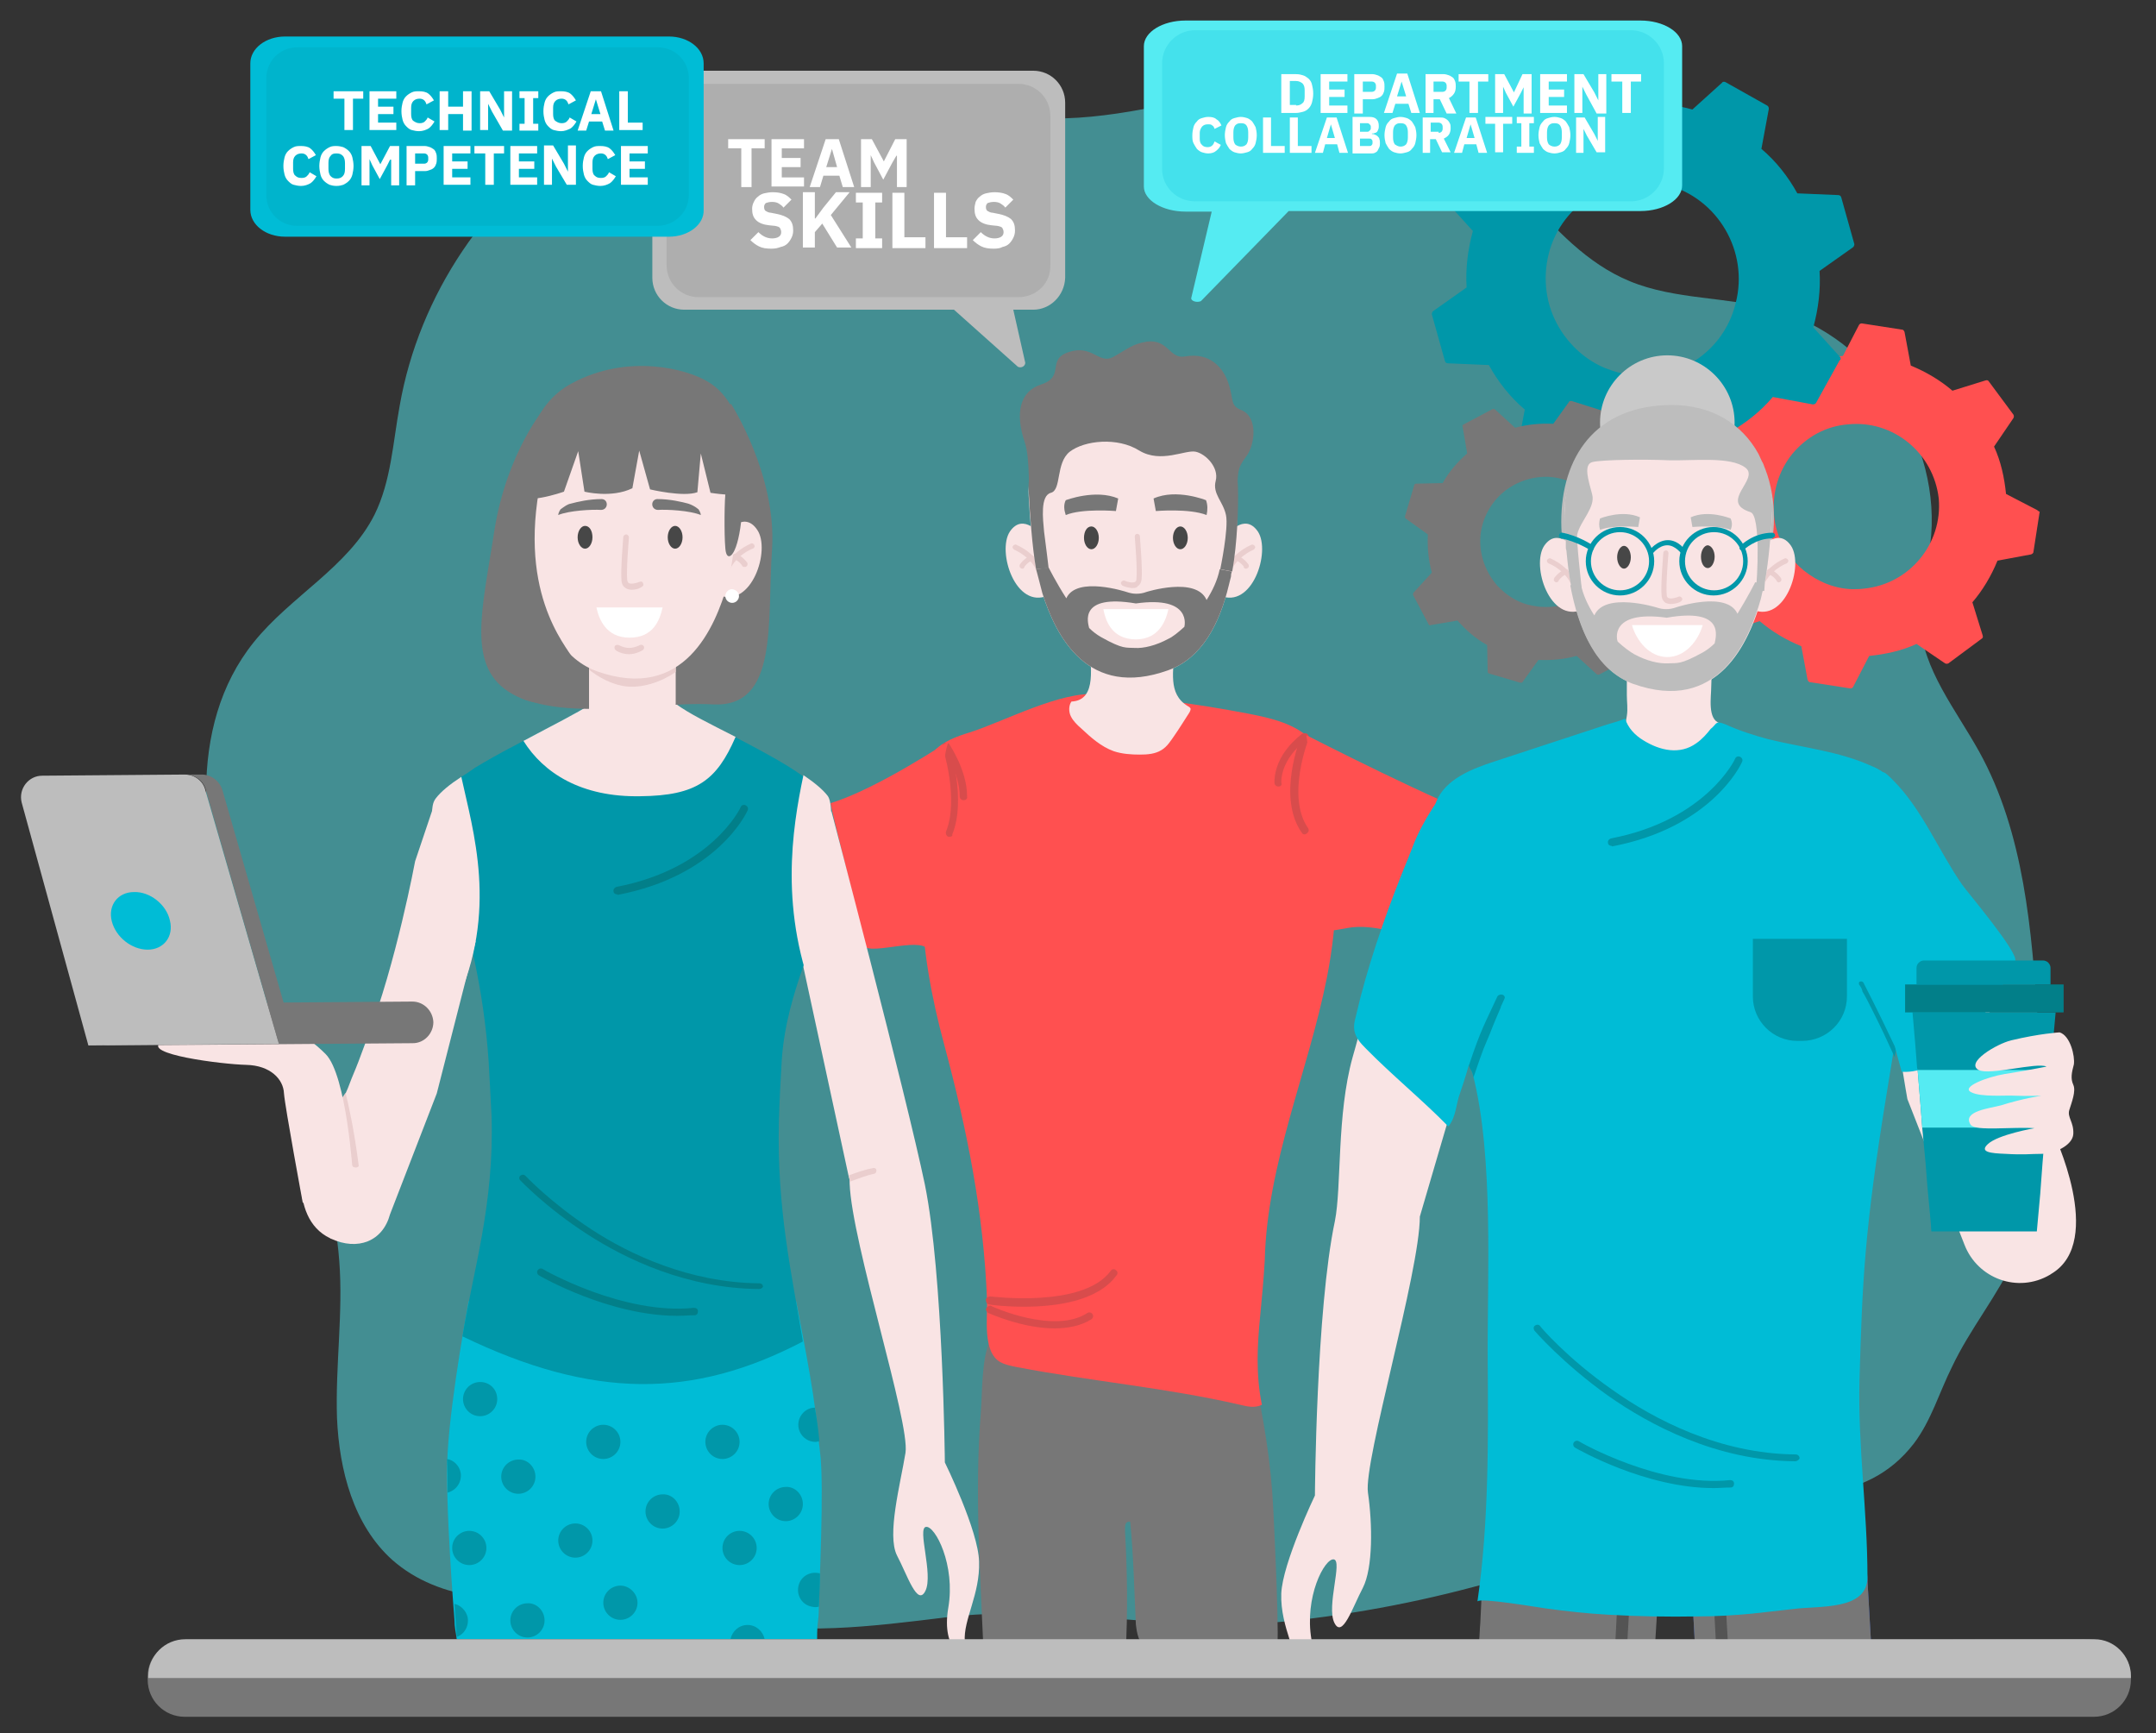<?xml version="1.0" encoding="utf-8"?>
<!-- Generator: Adobe Illustrator 24.3.0, SVG Export Plug-In . SVG Version: 6.00 Build 0)  -->
<svg version="1.1" xmlns="http://www.w3.org/2000/svg" xmlns:xlink="http://www.w3.org/1999/xlink" x="0px" y="0px"
	 viewBox="0 0 378.1 303.9" style="enable-background:new 0 0 378.1 303.9;" xml:space="preserve">
<rect x="0" y="0" width="378.1" height="303.9" fill="#333333" stroke="none"/>
<g id="OBJECTS">
	<g>
		<path style="opacity:0.5;fill:#55EBF2;enable-background:new    ;" d="M154.3,13.8c-17.8-3.5-37,0-52.3,9.7
			C85.4,34.1,73.5,51.7,70.1,71.1c-1.2,6.5-1.5,13.2-4.4,19.1c-4.6,9.2-14.7,14.3-21.2,22.4c-11.9,14.8-9.4,36.6-2.9,54.5
			s16.5,35,17.9,54c0.7,9.1-0.7,18.3-0.4,27.5c0.4,9.2,2.9,18.8,9.7,24.9c8.4,7.4,20.5,7.5,31,6.6c10.4-0.9,17.5,1.3,27.6,3.8
			c12.2,3,25.9,1.2,38.2-0.3c19.3-2.5,39.7,2.7,59.6,0.7c12.9-1.3,25.6-3.8,38-7.4c13.5-3.9,23.1-14.3,37.6-14.6
			c12.4-0.2,26.2,2.1,34.9-9.3c3-4,4.4-8.9,6.6-13.3c3.2-6.8,8.1-12.6,11.2-19.5c5.7-12.6,4.8-27,3.9-40.8
			c-1.1-16.3-2.4-33.3-10.3-47.6c-4.1-7.4-9.9-14.4-10.4-22.8c-0.2-4.6,1.2-9,1.8-13.5c2.3-17.8-10-36.4-27.3-41.2
			c-8.3-2.3-17.4-1.7-25.4-5c-15-6.2-22.2-24.2-36.7-31.5c-21.6-10.9-47.5,6.2-71.3,2.4c-6.5-1-12.7-3.6-19.1-5.3
			C157.1,14.5,155.7,14.1,154.3,13.8z"/>
		<g>
			<path style="fill:#FF5050;" d="M357.2,89.4l-5.4-2.8c-0.3-2.9-0.9-5.7-2.1-8.3l3.4-5c0.1-0.2,0.1-0.4,0-0.6l-4.3-5.8
				c-0.1-0.2-0.3-0.3-0.6-0.2l-5.8,1.8c-2.1-1.8-4.6-3.3-7.3-4.4l-1.1-5.9c-0.1-0.2-0.2-0.4-0.4-0.4l-7.1-1.1
				c-0.2,0-0.4,0.1-0.5,0.3l-2.8,5.4c-2.9,0.3-5.7,0.9-8.3,2.1l-5-3.4c-0.2-0.1-0.4-0.1-0.6,0l-5.8,4.3c-0.2,0.1-0.3,0.3-0.2,0.6
				l1.8,5.8c-1.8,2.1-3.3,4.6-4.4,7.3L295,80c-0.2,0.1-0.4,0.2-0.4,0.4l-1.1,7.1c0,0.2,0.1,0.4,0.3,0.5l5.4,2.8
				c0.3,2.9,0.9,5.7,2.1,8.3l-3.4,5c-0.1,0.2-0.1,0.4,0,0.6l4.3,5.8c0.1,0.2,0.3,0.3,0.6,0.2l5.8-1.8c2.1,1.8,4.6,3.3,7.3,4.4
				l1.1,5.9c0.1,0.2,0.2,0.4,0.4,0.4l7.1,1.1c0.2,0,0.4-0.1,0.5-0.3l2.8-5.4c2.9-0.3,5.7-0.9,8.3-2.1l5,3.4c0.2,0.1,0.4,0.1,0.6,0
				l5.8-4.3c0.2-0.1,0.3-0.3,0.2-0.6l-1.8-5.8c1.8-2.1,3.3-4.6,4.4-7.3l5.9-1.1c0.2-0.1,0.4-0.2,0.4-0.4l1.1-7.1
				C357.5,89.7,357.4,89.5,357.2,89.4z M326.9,103.2c-0.7,0.1-1.5,0.1-2.1,0.1c-3.1-0.1-6-1.3-8.5-3.3c-3-2.5-4.9-5.9-5.2-9.8
				s0.8-7.6,3.2-10.6c2.5-3,5.9-4.9,9.8-5.2c8-0.8,15,5.1,15.9,13C340.7,95.3,334.9,102.4,326.9,103.2z"/>
			<path style="fill:#0097A9;" d="M322.7,62.6l-4.7-5.2c0.9-3.3,1.3-6.6,1.1-9.9l5.8-4.1c0.2-0.1,0.3-0.4,0.3-0.6l-2.3-8.2
				c-0.1-0.3-0.3-0.4-0.6-0.4l-7.1-0.3c-1.6-2.9-3.7-5.6-6.3-7.8l1.3-7c0-0.3-0.1-0.5-0.3-0.6l-7.3-4.1c-0.2-0.1-0.5-0.1-0.6,0.1
				l-5.2,4.7c-3.3-0.9-6.6-1.3-9.9-1.1l-4.1-5.8c-0.1-0.2-0.4-0.3-0.6-0.3l-8.2,2.3c-0.3,0.1-0.4,0.3-0.4,0.6L273,22
				c-2.9,1.6-5.6,3.7-7.8,6.3l-7-1.3c-0.3,0-0.5,0.1-0.6,0.3l-4.1,7.4c-0.1,0.2-0.1,0.5,0.1,0.6l4.7,5.2c-0.9,3.3-1.3,6.6-1.1,9.9
				l-5.8,4.1c-0.2,0.1-0.3,0.4-0.3,0.6l2.3,8.2c0.1,0.3,0.3,0.4,0.6,0.4l7.1,0.3c1.6,2.9,3.7,5.6,6.3,7.8l-1.3,7
				c0,0.3,0.1,0.5,0.3,0.6l7.4,4.1c0.2,0.1,0.5,0.1,0.6-0.1l5.2-4.7c3.3,0.9,6.6,1.3,9.9,1.1l4.1,5.8c0.1,0.2,0.4,0.3,0.6,0.3
				l8.2-2.3c0.3-0.1,0.4-0.3,0.4-0.6l0.3-7.1c2.9-1.6,5.6-3.7,7.8-6.3l7,1.3c0.3,0,0.5-0.1,0.6-0.3l4.1-7.4
				C322.8,63.1,322.9,62.8,322.7,62.6z M283.8,65.3c-0.8-0.2-1.6-0.5-2.4-0.8c-3.3-1.4-6.1-3.9-8-7.1c-2.3-3.9-2.9-8.5-1.8-12.9
				c1.1-4.4,4-8.1,7.8-10.3c3.9-2.3,8.5-2.9,12.9-1.8c9,2.4,14.4,11.7,12.1,20.7C302.2,62.3,292.9,67.8,283.8,65.3z"/>
			<path style="fill:#777777;" d="M295.7,99.2l-3.9-2.8c0.1-2.3-0.1-4.5-0.7-6.7l3.2-3.5c0.1-0.1,0.1-0.3,0.1-0.4l-2.7-5.1
				c-0.1-0.2-0.2-0.3-0.4-0.2l-4.7,0.8c-1.5-1.7-3.2-3.2-5.2-4.3l-0.1-4.7c0-0.1-0.1-0.3-0.3-0.3l-5.4-1.7c-0.1,0-0.4,0-0.4,0.1
				l-2.8,3.9c-2.3-0.1-4.5,0.1-6.7,0.7l-3.5-3.2c-0.1-0.1-0.3-0.1-0.4-0.1l-5.1,2.7c-0.2,0.1-0.3,0.2-0.2,0.4l0.8,4.7
				c-1.7,1.5-3.2,3.2-4.3,5.2l-4.7,0.1c-0.1,0-0.3,0.1-0.3,0.3l-1.6,5.4c0,0.1,0,0.4,0.1,0.4l3.9,2.8c-0.1,2.3,0.1,4.5,0.7,6.7
				l-3.2,3.5c-0.1,0.1-0.1,0.3-0.1,0.4l2.7,5.1c0.1,0.2,0.2,0.3,0.4,0.2l4.7-0.8c1.5,1.7,3.2,3.2,5.2,4.3l0.1,4.7
				c0,0.1,0.1,0.3,0.3,0.3l5.4,1.6c0.1,0,0.4,0,0.4-0.1l2.8-3.9c2.3,0.1,4.5-0.1,6.7-0.7l3.5,3.2c0.1,0.1,0.3,0.1,0.4,0.1l5.1-2.7
				c0.2-0.1,0.3-0.2,0.2-0.4l-0.8-4.7c1.7-1.5,3.2-3.2,4.3-5.2l4.7-0.1c0.1,0,0.3-0.1,0.3-0.3l1.6-5.4
				C295.9,99.4,295.9,99.2,295.7,99.2z M270.5,106.4c-0.6,0-1.1-0.1-1.7-0.2c-2.4-0.4-4.5-1.7-6.2-3.5c-2-2.3-3.1-5.2-3-8.2
				s1.5-5.9,3.7-7.9s5.2-3.1,8.2-3c6.3,0.3,11.1,5.7,10.9,12C282.2,101.8,276.8,106.8,270.5,106.4z"/>
		</g>
		<g>
			<g>
				<path style="fill:#777777;" d="M198.2,266.8c-1-0.1-0.9,0.8-0.9,1.7c0.4,7.1,0.5,14.2,0.1,21.3c-1.8,0.2-24.9,0.1-24.9,0
					c-0.6-14-1.6-28.1-0.5-42.1c0.3-3.9,0.1-9.4,1.7-13c1.1-2.4,5.7,0.1,8.4,0.9c3.8,1.1,7.6,2.3,11.4,3.4c2.2,0.6,4.3,1.3,6.5,1.7
					c4.4,0.9,12.9,2.2,16.6-1.3c0.4-0.4,0.8-1,1.4-1c1-0.1,1.6,1.1,1.8,2.1c1.8,8.1,3.1,15.8,3.5,24.1c0.1,2.2,1.3,25.2,0.5,25.3
					c-6.4,0.8-12.8,0.8-19.2,0.1c-1.7-0.2-4.2-1.1-4.9-2.8c-0.3-0.8-0.4-1.6-0.5-2.4C198.9,278.8,198.8,272.8,198.2,266.8z"/>
			</g>
			<g>
				<g>
					<g>
						<g>
							<path style="fill:#FF5050;" d="M221,230.7c-0.5,5.1-0.8,10.2,0.3,15.6c-1.2,0.6-2.6,0.3-3.8,0c-13-3-26-4.1-39.1-6.6
								c-1-0.2-2.1-0.4-3-0.9c-3.1-1.8-2.2-7.7-2.3-10.8c-0.6-15.5-3.5-29.9-7.5-44.8c-2.3-8.5-3.8-16.8-4-25.6
								c-0.1-7.3-2.3-14.7,0-21.9c0.5-1.4,1.1-2.8,2.1-3.9c1.6-1.8,4.1-2.7,6.4-3.4c6.2-2,15.8-7.2,22.3-6.7
								c9.1,0.6,17.5,1.7,26.4,3.4c4.1,0.8,8.6,1.8,11.4,4.9c2.8,3.1,3.3,7.5,3.6,11.7c0.9,10.2,0.9,19.6-1.1,29.7
								c-3.3,16.6-10.5,32.6-10.9,49.6C221.6,224.4,221.3,227.6,221,230.7z"/>
						</g>
					</g>
				</g>
				<path style="fill:#D84C4C;" d="M179.6,229.1c-3.3,0-5.8-0.3-6.1-0.4c-0.4,0-0.6-0.4-0.6-0.8c0-0.4,0.4-0.6,0.8-0.6
					c0.2,0,16.3,2.1,21.1-4.5c0.2-0.3,0.6-0.4,0.9-0.1c0.3,0.2,0.4,0.6,0.1,0.9C192.5,228.2,185,229.1,179.6,229.1z"/>
				<path style="fill:#D84C4C;" d="M184.9,232.9c-5.6,0-11.3-2.6-11.6-2.7c-0.3-0.2-0.5-0.6-0.3-0.9c0.2-0.3,0.6-0.5,0.9-0.3
					c0.1,0.1,11,5,16.8,1.2c0.3-0.2,0.7-0.1,0.9,0.2c0.2,0.3,0.1,0.7-0.2,0.9C189.5,232.5,187.2,232.9,184.9,232.9z"/>
				<path style="fill:#D84C4C;" d="M166.6,146.7c-0.1,0-0.2,0-0.3,0c-0.3-0.1-0.5-0.5-0.4-0.9c2.3-5.6-0.5-14.6-0.6-14.7
					c-0.1-0.4,0.1-0.7,0.4-0.8c0.4-0.1,0.7,0.1,0.8,0.4c0.1,0.4,3,9.5,0.5,15.6C167.1,146.6,166.8,146.7,166.6,146.7z"/>
				<path style="fill:#D84C4C;" d="M169,140.3c-0.4,0-0.7-0.3-0.7-0.7c0-4.1-2.8-8.3-2.9-8.4c-0.2-0.3-0.1-0.7,0.2-0.9
					c0.3-0.2,0.7-0.1,0.9,0.2c0.1,0.2,3.1,4.6,3.1,9.1C169.7,140,169.4,140.3,169,140.3z"/>
				<path style="fill:#D84C4C;" d="M228.8,146.3c-0.2,0-0.4-0.1-0.5-0.3c-4.4-6.2-0.3-16.5-0.1-17c0.1-0.3,0.5-0.5,0.9-0.4
					c0.3,0.1,0.5,0.5,0.4,0.9c0,0.1-4,10.1-0.1,15.7c0.2,0.3,0.1,0.7-0.2,0.9C229.1,146.2,228.9,146.3,228.8,146.3z"/>
				<path style="fill:#D84C4C;" d="M224.2,137.9c-0.4,0-0.7-0.3-0.7-0.7c0-5.1,4.6-8.3,4.8-8.5c0.3-0.2,0.7-0.1,0.9,0.2
					c0.2,0.3,0.1,0.7-0.2,0.9c0,0-4.3,3-4.3,7.4C224.9,137.6,224.6,137.9,224.2,137.9z"/>
			</g>
			<g>
				<path style="fill:#777777;" d="M180.4,87.5c0,0,0.3-7.2-0.7-10c-1.7-5-0.9-8.9,2.9-10.1c4.3-1.4,0.8-4.4,4.9-5.7
					s5.2,2.2,7.7,0.9c2.5-1.4,3.4-2.3,5.9-2.7c3.8-0.5,4,3.1,6.7,2.6c4.4-0.8,6.8,2,7.7,4.9c0.9,2.8,0.2,3.7,2.2,4.5
					c3,1.2,2.4,6.2,0.8,8.2c-1.6,2.1-1.4,2.9-1.5,6.2C216.8,89.7,180.4,87.5,180.4,87.5z"/>
				<g>
					<path style="fill:#F9E4E4;" d="M215.1,93.9c0,0,3.1-4.2,5.5-0.7c2.3,3.5-1,13.7-6.7,11.2L215.1,93.9z"/>
					<g>
						<path style="fill:#EACECE;" d="M215.1,101.3c0.2,0,0.4-0.1,0.5-0.4c0.9-3.2,4.2-4.5,4.2-4.5c0.2-0.1,0.4-0.4,0.3-0.6
							c-0.1-0.2-0.4-0.4-0.6-0.3c-0.2,0.1-3.8,1.5-4.8,5.1c-0.1,0.3,0.1,0.5,0.3,0.6C215.1,101.2,215.1,101.3,215.1,101.3z"/>
					</g>
					<g>
						<path style="fill:#EACECE;" d="M218.5,99.7c0.1,0,0.2,0,0.3-0.1c0.2-0.1,0.3-0.4,0.1-0.7c0,0-0.6-0.9-1.8-1.5
							c-0.2-0.1-0.5,0-0.6,0.2c-0.1,0.2,0,0.5,0.2,0.6c0.9,0.4,1.4,1.1,1.4,1.1C218.1,99.6,218.3,99.7,218.5,99.7z"/>
					</g>
				</g>
				<g>
					<path style="fill:#F9E4E4;" d="M182.6,93.9c0,0-3.1-4.2-5.5-0.7c-2.3,3.5,1,13.7,6.7,11.2L182.6,93.9z"/>
					<g>
						<path style="fill:#EACECE;" d="M182.6,101.3c-0.2,0-0.4-0.1-0.5-0.4c-0.9-3.2-4.2-4.5-4.2-4.5c-0.2-0.1-0.4-0.4-0.3-0.6
							c0.1-0.2,0.4-0.4,0.6-0.3c0.2,0.1,3.8,1.5,4.8,5.1c0.1,0.3-0.1,0.5-0.3,0.6C182.7,101.2,182.6,101.3,182.6,101.3z"/>
					</g>
					<g>
						<g>
							<path style="fill:#EACECE;" d="M179.3,99.7c-0.1,0-0.2,0-0.3-0.1c-0.2-0.1-0.3-0.4-0.1-0.7c0,0,0.6-0.9,1.8-1.5
								c0.2-0.1,0.5,0,0.6,0.2c0.1,0.2,0,0.5-0.2,0.6c-0.9,0.4-1.4,1.1-1.4,1.1C179.6,99.6,179.5,99.7,179.3,99.7z"/>
						</g>
					</g>
				</g>
				<path style="fill:#F9E4E4;" d="M191.1,113.1c0,3.2,1.5,9.7-3.2,9.9c-0.5,0.7-0.5,1.8-0.1,2.6c0.4,0.8,1.1,1.5,1.8,2.1
					c1.7,1.6,3.5,3.2,5.7,4c1.5,0.5,3.1,0.6,4.6,0.6c1.3,0,2.7-0.1,3.8-0.8c1-0.6,1.6-1.6,2.3-2.6c0.9-1.3,1.7-2.6,2.6-4
					c0.1-0.2,0.2-0.4,0.2-0.6c0-0.2-0.3-0.4-0.5-0.5c-3.6-2.2-2.4-6.2-2.4-10.2C206,113.8,191.1,113.1,191.1,113.1z"/>
				<path style="fill:#F9E4E4;" d="M180.4,86.9c0.2,4,0.6,8.9,1.3,12.9v0c0,0,0,0,0,0c0,0,0,0,0,0c0.2,1,0.4,1.9,0.6,2.7
					c0.1,0.5,0.3,1,0.5,1.5c2.4,7.6,8,18.6,22.1,13.5c5.9-2.1,9-8.2,10.6-14.9c0.1-0.4,0.2-0.8,0.3-1.2c0.1-0.3,0.1-0.5,0.1-0.7
					l0.1-0.4c0-0.1,0-0.1,0-0.1c0,0,0,0,0,0c0.9-5.1,1.1-10.3,1-14c-0.1-3.8-2.1-7.2-5.4-9.1c-8.9-5-18.2-3.2-24.4-0.8
					C182.9,78.2,180.1,82.4,180.4,86.9z"/>
				<path style="fill:#777777;" d="M181.7,99.8C181.7,99.8,181.7,99.8,181.7,99.8C181.7,99.8,181.7,99.8,181.7,99.8
					C181.7,99.9,181.7,99.9,181.7,99.8c0.1,0.4,0.6,2.2,1.1,4.2c2.4,7.6,8,18.6,22.1,13.5c5.9-2.1,9-8.2,10.6-14.9
					c0.1-0.4,0.2-0.8,0.3-1.2c0.1-0.3,0.1-0.5,0.1-0.7l0.1-0.4c0-0.1,0-0.1,0-0.1c0,0,0,0,0,0l-2.1-0.4c-0.4,2-1.3,3.8-2.3,5.4
					c-1.8-4.2-10.6-1.4-10.6-1.4l0,0c-0.5,0.2-1.1,0.3-1.7,0.3c-0.6,0-1.1-0.1-1.7-0.3c0,0-8.8-2.9-10.6,1.1
					c-1.8-2.8-3.1-5.4-3.1-5.4L181.7,99.8L181.7,99.8z M199.2,105.8c10-1.4,8.5,4.1,8.5,4.1c-1.1,1-2.1,1.8-2.8,2.1
					c-2.2,1.2-4.4,1.7-5.9,1.6c-1.5-0.1-2,0.3-5.9-1.9c-0.7-0.4-1.4-0.9-2.1-1.6c0,0,0,0,0,0v0C190.8,109.2,189.1,104.1,199.2,105.8
					z"/>
				<path style="fill:#474747;" d="M190.1,94.3c0,1.1,0.6,2,1.3,2c0.7,0,1.3-0.9,1.3-2c0-1.1-0.6-2-1.3-2
					C190.6,92.3,190.1,93.2,190.1,94.3z"/>
				<path style="fill:#474747;" d="M205.7,94.3c0,1.1,0.6,2,1.3,2c0.7,0,1.3-0.9,1.3-2c0-1.1-0.6-2-1.3-2
					C206.3,92.3,205.7,93.2,205.7,94.3z"/>
				<path style="fill:#777777;" d="M186.9,87.7c0,0,5.2-2,9.2-0.3l-0.4,2.2c0,0-5.9-0.5-8.8,0.7C186.6,89.4,186.5,88.5,186.9,87.7z"
					/>
				<path style="fill:#777777;" d="M211.5,87.7c0,0-5.2-2.1-9.2-0.3l0.4,2.2c0,0,5.9-0.5,8.9,0.7C211.8,89.4,211.8,88.5,211.5,87.7z
					"/>
				<g>
					<g>
						<path style="fill:#EACECE;" d="M198.7,103.1c-0.8,0-1.6-0.3-1.8-0.4c-0.2-0.1-0.4-0.4-0.3-0.6c0.1-0.2,0.4-0.4,0.6-0.3
							c0.4,0.2,1.5,0.5,1.9,0.2c0.1-0.1,0.2-0.2,0.2-0.5c0.2-1.7-0.3-7.4-0.3-7.4c0-0.3,0.2-0.5,0.4-0.5c0.3,0,0.5,0.2,0.5,0.4
							c0,0.2,0.5,5.8,0.3,7.6c-0.1,0.7-0.4,1-0.7,1.2C199.4,103,199.1,103.1,198.7,103.1z"/>
					</g>
				</g>
				<path style="fill:#FFFFFF;" d="M204.9,106.8c-0.4,1.9-1.6,5.3-5.7,5.3c-4.1,0-5.3-3.1-5.7-5.3H204.9z"/>
				<path style="fill:#777777;" d="M180.4,86c0.2,4,0.6,9.8,1.3,13.8l2.2-0.2c0,0-0.5-4.2-0.8-6.4c-0.2-2.2-0.7-6.3,1.2-6.8
					c1.9-0.5,0.8-5.2,3.3-7.2c2.6-2,8.4-2.6,12.2-0.2c3.8,2.3,8.1-0.2,9.9,0.2c1.8,0.4,4.1,2.8,3.5,5.1c-0.6,2.3,1.3,3.6,1.8,6
					c0.5,2.3-1,9.5-1,9.5l2.1,0.4c0.9-5.1,1.1-11.2,1-14.8c-0.1-3.8-2.1-7.2-5.4-9.1c-8.9-5-18.2-3.2-24.4-0.8
					C182.9,77.3,180.1,81.5,180.4,86z"/>
			</g>
			<path style="fill:#FF5050;" d="M166.6,129.8c0,0-12.7,8.5-20.9,11c-0.3,0.1,5.4,21.5,5.5,23.7c0,0.5,0.1,1,0.4,1.4
				c1.3,1.6,10.8-2,11.3,1c-0.9-6.2-0.3-12.2,0.5-18.3c0.5-3.4,1-6.8,1.6-10.2C165.3,137.1,165.6,130.5,166.6,129.8z"/>
			<path style="fill:#FF5050;" d="M229.1,128.9c0,0,24.4,12.5,32.5,15c-1.9,3.4-3.5,7-4.9,10.7c-0.9,2.3-1.7,8.5-4.1,9.5
				c-1,0.4-2.1,0.4-3.1,0.2c-4.4-0.5-8.8-2.4-13.2-1.6c-1.3,0.2-2.8,0.7-4,0.2C231.7,151.5,230.7,140.3,229.1,128.9z"/>
		</g>
		<g>
			<g>
				<g>
					<g>
						<path style="fill:#375BC7;" d="M328.1,287.6c-0.5-8.5-0.8-14.1-0.8-14.1l-25,1.1l-2.1,0.1l-3.7,0.2c0,0,0.3,5,0.7,12.7H328.1z
							"/>
					</g>
					<path style="fill:#777777;" d="M328.1,287.6c-0.5-8.5-0.8-14.1-0.8-14.1l-25,1.1l-2.1,0.1l-3.7,0.2c0,0,0.3,5,0.7,12.7H328.1z"
						/>
					<g>
						<g>
							<g>
								<path style="fill:#545454;" d="M303,287.6c-0.3-5.5-0.6-10-0.7-13l-2.1,0.1c0.2,3,0.4,7.5,0.7,12.9H303z"/>
							</g>
						</g>
					</g>
				</g>
				<g>
					<g>
						<g>
							<path style="fill:#777777;" d="M290.3,287.6c0.5-7.7,0.7-12.7,0.7-12.7l-4-0.2l-2.1-0.1l-24.7-1.1c0,0-0.3,4.3-0.6,11.1
								c-0.1,1-0.1,2-0.2,3H290.3z"/>
						</g>
					</g>
					<g>
						<g>
							<g>
								<path style="fill:#545454;" d="M285.4,287.6c0.3-5.4,0.6-9.9,0.7-12.9l-2.1-0.1c-0.2,3-0.4,7.5-0.7,13H285.4z"/>
							</g>
						</g>
					</g>
				</g>
				<g>
					<path style="fill:#C9C9C9;" d="M280.6,74.1c0,6.5,5.3,11.8,11.8,11.8c6.5,0,11.8-5.3,11.8-11.8s-5.3-11.8-11.8-11.8
						C285.9,62.3,280.6,67.6,280.6,74.1z"/>
					<path style="fill:#BDBDBD;" d="M273.8,91.5c0,11.3,6.9,19,18.2,19c11.3,0,19.1-8.3,19.1-19.6c0-3.1-0.5-6-1.5-8.6
						c-0.1-0.2-0.1-0.3-0.2-0.5c-0.1-0.3-0.2-0.6-0.4-0.9c-0.2-0.4-0.4-0.9-0.6-1.3c-2.9-5.3-8.2-8.6-15.3-8.6
						C279.7,71.1,273.8,80.2,273.8,91.5z"/>
					<g>
						<path style="fill:#F9E4E4;" d="M276.3,96.4c0,0-3.1-4.2-5.5-0.7c-2.3,3.5,1,13.6,6.7,11.2L276.3,96.4z"/>
						<g>
							<path style="fill:#EACECE;" d="M276.3,103.6c-0.2,0-0.4-0.1-0.5-0.4c-0.9-3.1-4.1-4.4-4.2-4.4c-0.2-0.1-0.4-0.4-0.3-0.6
								c0.1-0.2,0.4-0.4,0.6-0.3c0.2,0.1,3.7,1.5,4.8,5.1c0.1,0.3-0.1,0.5-0.3,0.6C276.4,103.6,276.3,103.6,276.3,103.6z"/>
						</g>
						<g>
							<path style="fill:#EACECE;" d="M273,102.1c-0.1,0-0.2,0-0.3-0.1c-0.2-0.1-0.3-0.4-0.1-0.7c0,0,0.6-0.9,1.8-1.5
								c0.2-0.1,0.5,0,0.6,0.2c0.1,0.2,0,0.5-0.2,0.6c-0.9,0.4-1.4,1.1-1.4,1.1C273.3,102,273.1,102.1,273,102.1z"/>
						</g>
					</g>
					<g>
						<path style="fill:#F9E4E4;" d="M308.6,96.4c0,0,3.1-4.2,5.5-0.7c2.3,3.5-1,13.6-6.7,11.2L308.6,96.4z"/>
						<g>
							<path style="fill:#EACECE;" d="M308.6,103.6c0.2,0,0.4-0.1,0.5-0.4c0.9-3.1,4.1-4.4,4.2-4.4c0.2-0.1,0.4-0.4,0.3-0.6
								c-0.1-0.2-0.4-0.4-0.6-0.3c-0.2,0.1-3.7,1.5-4.8,5.1c-0.1,0.3,0.1,0.5,0.3,0.6C308.5,103.6,308.6,103.6,308.6,103.6z"/>
						</g>
						<g>
							<g>
								<path style="fill:#EACECE;" d="M311.9,102.1c0.1,0,0.2,0,0.3-0.1c0.2-0.1,0.3-0.4,0.1-0.7c0,0-0.6-0.9-1.8-1.5
									c-0.2-0.1-0.5,0-0.6,0.2c-0.1,0.2,0,0.5,0.2,0.6c0.9,0.4,1.4,1.1,1.4,1.1C311.6,102,311.8,102.1,311.9,102.1z"/>
							</g>
						</g>
					</g>
					<path style="fill:#F9E4E4;" d="M300.2,115.4c0.1,0-0.1,4.7-0.1,5c0,1.8-0.7,5.7,1.5,6.4c-0.7,1.5-1.7,3.2-2.8,4.4
						c-1.1,1.4-2.6,2.3-4.4,2.6c-1.6,0.2-3.1-0.2-4.6-0.8c-1.5-0.6-2.9-1.4-3.9-2.7c-1.3-1.7-0.9-2.9-0.6-4.8c0.2-1.2,0-2.5,0-3.6
						c0-1.9,0-3.9,0-5.8C285.3,116.2,300.2,115.4,300.2,115.4z"/>
					<path style="fill:#F9E4E4;" d="M274.5,92c0,0.2,0,0.4,0,0.6c0,0.5,0,1,0.1,1.5c0,0.3,0,0.5,0,0.8c0,0.3,0,0.5,0,0.8
						c0,0,0,0,0,0.1c0,0.2,0,0.5,0.1,0.7c0.2,2,0.4,4.1,0.8,6.1c0,0,0,0.1,0,0.1c0.1,0.3,0.1,0.7,0.2,1c1.4,7.1,4.5,13.9,10.8,16.2
						c14.9,5.3,20.3-7.5,22.4-14.9c0.2-0.7,0.4-1.4,0.5-2.2c0-0.2,0.1-0.3,0.1-0.5c0,0,0-0.1,0-0.1c0.7-3.9,1.1-8.7,1.3-12.6
						c0,0,0-0.1,0-0.1c0.2-4.5-2.5-8.7-6.8-10.3c-6.1-2.4-15.4-4.2-24.2,0.8c-3.3,1.8-5.3,5.3-5.4,9C274.5,89.8,274.5,90.9,274.5,92
						z"/>
					<path style="fill:#BDBDBD;" d="M275.4,102.6c0,0,0,0.1,0,0.1c1.4,7.5,4.4,14.8,11,17.2c14.9,5.3,20.3-7.5,22.4-14.9
						c0.2-0.8,0.4-1.8,0.6-2.7c0,0,0-0.1,0-0.1l-1.6-0.1c0,0-1.3,2.6-3.1,5.5c-1.9-4.1-10.8-1.1-10.8-1.1c-0.6,0.2-1.1,0.3-1.7,0.3
						c-0.6,0-1.1-0.1-1.7-0.3l0,0c0,0-9.1-2.8-10.9,1.4c-1.1-1.7-2-3.6-2.4-5.6L275.4,102.6z M292.3,108.3c10.3-1.8,8.6,3.4,8.4,4.5
						v0c0,0,0,0,0,0c-0.7,0.7-1.4,1.2-2.1,1.6c-4,2.2-4.4,1.8-6,1.9c-1.6,0.1-3.8-0.4-6-1.6c-0.7-0.4-1.7-1.1-2.9-2.2
						C283.6,112.4,282,106.9,292.3,108.3z"/>
					<path style="fill:#474747;" d="M286,97.7c0,1.1-0.6,2-1.2,2s-1.2-0.9-1.2-2c0-1.1,0.6-2,1.2-2S286,96.6,286,97.7z"/>
					<path style="fill:#474747;" d="M300.7,97.6c0,1.1-0.6,2-1.2,2c-0.7,0-1.2-0.9-1.2-2c0-1.1,0.6-2,1.2-2
						C300.2,95.7,300.7,96.6,300.7,97.6z"/>
					<path style="fill:#BDBDBD;" d="M303.5,90.9c0,0-3.9-1.6-7-0.2l0.3,1.7c0,0,4.4-0.4,6.7,0.5C303.8,92.2,303.8,91.6,303.5,90.9z"
						/>
					<path style="fill:#BDBDBD;" d="M280.6,90.9c0,0,3.9-1.6,7-0.2l-0.3,1.7c0,0-4.4-0.4-6.7,0.5C280.4,92.2,280.4,91.6,280.6,90.9z
						"/>
					<g>
						<path style="fill:#EACECE;" d="M293,105.9c0.8,0,1.6-0.3,1.7-0.4c0.2-0.1,0.4-0.4,0.3-0.6c-0.1-0.2-0.4-0.4-0.6-0.3
							c-0.4,0.2-1.5,0.5-1.9,0.2c-0.1-0.1-0.2-0.2-0.2-0.4c-0.2-1.7,0.3-7.3,0.3-7.4c0-0.3-0.2-0.5-0.4-0.5c-0.3,0-0.5,0.2-0.5,0.4
							c0,0.2-0.5,5.8-0.3,7.6c0.1,0.7,0.4,1,0.7,1.2C292.3,105.8,292.7,105.9,293,105.9z"/>
					</g>
					<path style="fill:#FFFFFF;" d="M286.2,109.6c0.8,2.8,3.1,5.6,6.2,5.6c3.1,0,5.4-2.8,6.2-5.6H286.2z"/>
					<path style="fill:#BDBDBD;" d="M274.5,92c0,0.2,0,0.4,0,0.6c0,0.5,0,1,0.1,1.5c0,0.3,0,0.5,0,0.8c0,0.3,0,0.5,0,0.8
						c0,0,0,0,0,0.1c0,0.2,0,0.5,0.1,0.7c0.2,2,0.4,4.1,0.8,6.1c0,0,0,0.1,0,0.1c0.1,0.3,0.1,0.7,0.2,1l1.7-0.3
						c-0.1-1.1-1-9-0.8-9.7c0.5-2.3,3.3-4.8,2.6-7.1c-0.6-2.3-1.6-5.2,0.1-5.6c1.7-0.4,8.9-0.5,13.4-0.3c4.4,0.1,10.8-0.7,13.4,1.3
						c2.6,2-4.8,6,0.9,7.8c1.8,0.6,1.2,11.7,0.9,13.9l1.5-0.1c0-0.2,0.1-1.2,0.1-1.4c0,0,0-0.1,0-0.1c0.7-3.9,1.1-8.7,1.3-12.6
						c0,0,0-0.1,0-0.1c0.2-4.5-2.5-9.6-6.8-11.2c-6.1-2.4-15.4-4.2-24.2,0.8c-3.3,1.8-5.3,6.2-5.4,9.9
						C274.5,89.8,274.5,90.9,274.5,92z"/>
				</g>
				<g>
					<g>
						<path style="fill:#00BCD6;" d="M300.9,126.9c0.3-0.3,0.7-0.3,1.7,0.1c2.4,1.1,4.9,1.9,7.5,2.6c6.1,1.5,12.4,2.1,18.1,4.7
							c0.8,0.3,1.5,0.7,2.2,1.2c1.1,0.9,1.7,3,1.9,4.3c0.4,2,0.2,4-0.1,6c-0.6,5.2,0.5,9.2,0.9,14.3c0.4,5.4,0.4,10.6,0,16
							c-0.4,5.1-1.3,9.8-2.1,14.8c-4.1,25-4.4,34-4.9,51.1c-0.3,11.5,1.4,23,1.4,34.5c0,5.9-8.4,5-13,5.6c-1.8,0.2-3.6,0.4-5.3,0.6
							c-0.6,0.1-1.2,0.1-1.8,0.2c-3.2,0.3-6.4,0.5-9.6,0.5c-5.3,0.1-10.5,0-15.8-0.3c-3.6-0.2-7.3-0.6-10.9-1.1
							c-0.9-0.1-11.9-2-12-1.2c2-13.8,1.9-28.2,1.8-42.1c-0.1-14.9,1.1-35.8-2.6-50.3c-1.2-4.8-5.5-4-5.5-9c0-4.5,1.4-9,0.9-13.7
							c-0.7-6.3-2-12.4-2.4-18.8c-0.1-2.2-0.2-4.4,0.6-6.4c1.6-3.9,6.2-5.7,10.2-7c6.4-2.1,12.8-4.2,19.2-6.3
							c1.2-0.4,2.5-0.7,3.7-1.2c0.5,1.6,1.7,2.9,3.2,3.8c2.9,1.8,6.4,2.6,9.3,0.5c1-0.7,1.8-1.6,2.5-2.5
							C300.4,127.5,300.7,127.1,300.9,126.9z"/>
					</g>
					<g>
						<path style="fill:#0097A9;" d="M314.8,256.2C314.8,256.2,314.8,256.2,314.8,256.2c-13.7-0.1-25.4-6.3-32.8-11.5
							c-8-5.7-12.9-11.4-12.9-11.4c-0.2-0.3-0.2-0.7,0.1-0.9c0.3-0.2,0.7-0.2,0.9,0.1c0,0.1,4.8,5.7,12.7,11.2
							c7.2,5.1,18.7,11.2,32.1,11.3c0.4,0,0.7,0.3,0.7,0.7C315.5,255.9,315.2,256.2,314.8,256.2z"/>
					</g>
					<g>
						<path style="fill:#0097A9;" d="M300.5,260.9c-11.9,0-23.8-6.8-24.3-7.1c-0.3-0.2-0.4-0.6-0.2-0.9c0.2-0.3,0.6-0.4,0.9-0.2
							c0.1,0.1,14.1,8.1,26.5,6.8c0.4,0,0.7,0.2,0.7,0.6c0,0.4-0.2,0.7-0.6,0.7C302.5,260.8,301.5,260.9,300.5,260.9z"/>
					</g>
					<g>
						<path style="fill:#0097A9;" d="M282.6,148.3c-0.3,0-0.6-0.2-0.6-0.5c-0.1-0.4,0.2-0.7,0.5-0.8c16.7-3.2,21.8-13.9,21.8-14
							c0.1-0.3,0.5-0.5,0.9-0.3c0.3,0.2,0.5,0.5,0.3,0.9c-0.2,0.5-5.4,11.5-22.8,14.8C282.7,148.3,282.6,148.3,282.6,148.3z"/>
					</g>
					<path style="fill:#0097A9;" d="M316,182.5h-0.8c-4.3,0-7.8-3.5-7.8-7.8v-10.1h16.5v10.1C323.9,179,320.4,182.5,316,182.5z"/>
				</g>
				<g>
					<g>
						<path style="fill:#F9E4E4;" d="M230,287.6c0,0,0-0.1,0-0.1c-1.3-7.5,2.3-14.3,3.9-14.1c1.6,0.2-1.3,8.2,0.1,11.1
							c1.4,2.9,3.2-2.7,5-6.1c1.8-3.5,1.7-11.2,0.9-16.7c-0.8-5.5,9.1-38.7,9.1-48.4l1.2-4.1l4.4-15l6.9-23.4
							c0,0-4.2-17.7-11.1-16.2c0,0-7.3,9.7-11.2,23.6c-0.7,2.4-1.3,4.8-2,7.2c-2.8,10.1-1.9,22.7-3.1,28.7
							c-3.3,15.6-3.5,48.1-3.5,48.1s-5.7,11.9-5.9,17.2c-0.1,3,0.7,5.7,1.5,8.2H230z"/>
					</g>
					<path style="fill:#00BCD6;" d="M238.6,174.8c-0.3,1.2-0.6,2.5-0.9,3.7c-0.2,0.7-0.3,1.4-0.2,2.1c0.2,1.3,1.1,2.3,2,3.2
						c4.5,4.6,10,9.1,14.5,13.7c1.4-1.7,1.3-3.9,2.1-6c1.6-4.6,2.7-9.5,4.4-14c1.7-4.5,2.4-9.2,2.2-14c-0.2-5-1.3-10-2.1-14.9
						c-0.6-3.6-1.8-8.3-5-10.7c0,0-0.5-0.4-0.5-0.4c-0.3-0.2-0.4-0.4-0.7-0.1c-1.4,1.5-4.9,6.4-6.6,10.9c-0.2,0.6-0.5,1.2-0.7,1.8
						C243.8,158.1,240.8,166.4,238.6,174.8z"/>
				</g>
				<g>
					<g>
						<g>
							<path style="fill:#0097A9;" d="M258.4,188.9c2.1-6.1,1.7-4.8,2.9-7.7c0,0,0,0,0,0c0.6-1.6,1.3-3.2,1.9-4.6c0,0,0-0.1,0-0.1
								c0.2-0.4,0.4-0.9,0.6-1.3c0-0.1,0-0.1,0.1-0.2l0,0c0-0.3-0.1-0.5-0.4-0.6c-0.3-0.1-0.7,0-0.9,0.3c-2.1,4.6-2.8,5.5-5,12.1
								C257.8,187.6,258.2,187.6,258.4,188.9z"/>
						</g>
					</g>
				</g>
				<g>
					<g>
						<g>
							<path style="fill:#0097A9;" d="M326,172.5L326,172.5c0,0.1,0,0.1,0.1,0.2c0.2,0.3,0.4,0.6,0.5,1c0,0,0,0,0,0.1
								c0.6,1,1.2,2.2,1.8,3.4c0,0,0,0,0,0c1.5,3,2.4,4.9,3.9,8.2c0-0.8,0.2-0.8,0.2-1.5c-3.3-7-5.6-11.4-5.7-11.6
								c-0.1-0.2-0.4-0.3-0.6-0.2C326,172.1,326,172.3,326,172.5z"/>
						</g>
					</g>
				</g>
				<g>
					<path style="fill:#F9E4E4;" d="M360,198.4L360,198.4c-3.7-7.8-28.8-53.3-28.8-53.3c-4.7,2.8,3.3,47.6,3.3,47.6l10,25.5
						c2.3,6,9.4,8.6,15,5.3c0.1-0.1,0.2-0.1,0.3-0.2C369.3,217.6,360,198.4,360,198.4z"/>
					<path style="fill:#00BCD6;" d="M330.2,135.4c0.4,0,0.9,0.5,1.8,1.4c5.1,5.1,8,12.4,12.1,18.3c0.9,1.3,10,12,9.3,13.4
						c0,0-9.2,20.2-19.9,19.4c-2.2-7.8-4-15.7-5.3-23.7c-1-5.8-1.8-11.8-1.6-17.7c0.1-2.3,0.2-4.7,0.9-6.9c0.3-0.8,0.5-1.7,1-2.5
						C329.3,135.9,329.7,135.3,330.2,135.4z"/>
					<g>
						<polygon style="fill:#0097A9;" points="360.5,177.5 360.2,180.8 359.7,186.5 359.6,187.6 359.2,192.4 358.8,197.7 
							358.7,197.9 358.2,203.9 357.8,209.3 357.2,215.9 338.7,215.9 338.6,214.4 338,207.9 337.7,204 337.1,197.7 337.1,197.6 
							336.8,193.7 336.3,187.6 336.2,187.2 335.9,183.3 335.4,177.5 						"/>
						<polygon style="fill:#55EBF2;enable-background:new    ;" points="359.6,187.6 359.2,192.4 358.8,197.7 337.1,197.7 
							337.1,197.6 336.8,193.7 336.3,187.6 						"/>
						<g>
							<rect x="334.1" y="172.6" style="fill:#027F89;" width="27.8" height="4.9"/>
							<path style="fill:#0097A9;" d="M359.7,172.6h-23.6v-2.9c0-0.7,0.6-1.3,1.3-1.3h20.9c0.7,0,1.3,0.6,1.3,1.3V172.6z"/>
						</g>
					</g>
					<path style="fill:#F9E4E4;" d="M361.2,181c0,0-3.5,0.2-8.5,1.4c-2.5,0.6-8.1,3.9-5.7,5.2c1.9,1,10.2-1.4,11.9-0.6
						c0,0-4,0.8-7.3,1.3c-3.1,0.5-7.8,2.3-5.9,3.2c1.7,0.9,6.1,0.5,7.6,0.6c2.1,0.1,4.7,0,4.7,0s-3.3,0.5-7.1,1.7
						c-1.8,0.5-6.9,1-5.3,3.4c0.8,1.2,7.7,0.3,11.2,0.6c0,0-6.4,1.1-8.2,2.8c-1.5,1.4,0.5,1.6,3.1,1.7c3.3,0.2,4.3,0,6.4,0
						c2,0,5.4-1.4,5.5-3.5c0.1-2.1-1.1-2.9-0.7-4.2c0.4-1.3,1.2-3.3,0.7-4.4c-0.5-1.1-0.3-2.1,0.1-3.6
						C363.9,185.2,363.1,181.6,361.2,181z"/>
				</g>
			</g>
			<g>
				<g>
					<path style="fill:#0097A9;" d="M294.5,98.4c0-3.3,2.7-6,6-6c3.3,0,6,2.7,6,6s-2.7,6-6,6C297.2,104.4,294.5,101.7,294.5,98.4z
						 M295.5,98.4c0,2.8,2.3,5.1,5.1,5.1c2.8,0,5.1-2.3,5.1-5.1c0-2.8-2.3-5.1-5.1-5.1C297.7,93.3,295.5,95.6,295.5,98.4z"/>
				</g>
				<g>
					<path style="fill:#0097A9;" d="M278.1,98.4c0-3.3,2.7-6,6-6c3.3,0,6,2.7,6,6s-2.7,6-6,6C280.8,104.4,278.1,101.7,278.1,98.4z
						 M279,98.4c0,2.8,2.3,5.1,5.1,5.1c2.8,0,5.1-2.3,5.1-5.1c0-2.8-2.3-5.1-5.1-5.1C281.3,93.3,279,95.6,279,98.4z"/>
				</g>
				<g>
					<path style="fill:#0097A9;" d="M311.3,93.9c0-0.3-0.2-0.5-0.5-0.5c-3.3,0-5.5,2.2-5.6,2.3c-0.2,0.2-0.2,0.5,0,0.7
						c0.1,0.1,0.2,0.1,0.3,0.1c0.1,0,0.2,0,0.3-0.1c0,0,2.1-2,4.9-2C311,94.3,311.3,94.1,311.3,93.9L311.3,93.9z"/>
				</g>
				<g>
					<path style="fill:#0097A9;" d="M279.3,95.6c-0.1-0.1-2.6-1.7-5.3-2.2c-0.3-0.1-0.6,0.2-0.6,0.5l0,0c0,0.2,0.2,0.4,0.4,0.5
						c2.6,0.5,5,2,5,2c0.1,0.1,0.2,0.1,0.3,0.1c0.2,0,0.3-0.1,0.4-0.2C279.5,96,279.5,95.8,279.3,95.6z"/>
				</g>
				<g>
					<path style="fill:#0097A9;" d="M289.8,97.1c0,0,1.1-1.5,2.6-1.5c1.4,0,2.5,1.5,2.5,1.5l0.8-0.5c-0.1-0.1-1.3-1.9-3.2-1.9
						c-1.9,0-3.3,1.8-3.3,1.9L289.8,97.1z"/>
				</g>
			</g>
		</g>
		<g>
			<g>
				<path style="fill:#F9E4E4;" d="M139.8,164.5l9,41.6l0.2,0.8c0,0.2,0,0.4,0,0.6c0.4,10.5,10.6,41.8,9.8,47.2
					c-0.9,5.5-3.3,14.4-1.5,18c1.8,3.4,3.6,9.1,5,6.2c1.4-2.9-1.5-11,0.1-11.2c1.6-0.2,5.2,6.7,3.9,14.2c-1.3,7.6,3.3,9.6,2.9,5.9
					c-0.3-3.8,2.7-8.3,2.5-14c-0.1-5.4-6-17.4-6-17.4s-0.3-32.9-3.5-48.7c-3.3-15.8-16.4-65.5-16.4-65.5
					C138.6,150,139.8,164.5,139.8,164.5z"/>
				<g>
					<g>
						<path style="fill:#EACECE;" d="M148.8,206.1l0.2,0.6c0,0.2,0,0.3,0,0.5c1.6-0.6,3.2-1.2,4.3-1.4c0.3-0.1,0.4-0.3,0.4-0.6
							c0-0.3-0.3-0.5-0.6-0.4C151.9,205,150.4,205.5,148.8,206.1z"/>
					</g>
				</g>
			</g>
		</g>
		<g>
			<g>
				<path style="fill:#00BCD6;" d="M143.3,287.4c0-3.7,0.3-2.7,0.3-5.7c0-2,1-21.4,0.2-27.2c-0.3-2.2-0.6-6-0.9-7.8
					c-0.7-5.7-3.3-18.6-3.3-18.6l-28.4,10.5l-29-10.5c0,0-3.1,16.3-3.7,26.6c-0.5,8.6,1.2,29.3,1.2,29.3c0,1.3,0.2,1.9,0.4,3.4
					H143.3z"/>
				<g>
					<path style="fill:#0097A9;" d="M87.2,245.3c0,1.7-1.4,3-3,3c-1.7,0-3-1.4-3-3c0-1.7,1.4-3,3-3
						C85.9,242.3,87.2,243.6,87.2,245.3z"/>
					<path style="fill:#0097A9;" d="M93.9,258.9c0,1.7-1.4,3-3,3c-1.7,0-3-1.4-3-3c0-1.7,1.4-3,3-3
						C92.5,255.8,93.9,257.2,93.9,258.9z"/>
					<path style="fill:#0097A9;" d="M108.8,252.8c0,1.7-1.4,3-3,3c-1.7,0-3-1.4-3-3c0-1.7,1.4-3,3-3
						C107.4,249.8,108.8,251.1,108.8,252.8z"/>
					<path style="fill:#0097A9;" d="M85.3,271.4c0,1.7-1.4,3-3,3c-1.7,0-3-1.4-3-3c0-1.7,1.4-3,3-3
						C83.9,268.4,85.3,269.7,85.3,271.4z"/>
					<path style="fill:#0097A9;" d="M103.9,270.1c0,1.7-1.4,3-3,3c-1.7,0-3-1.4-3-3c0-1.7,1.4-3,3-3
						C102.5,267.1,103.9,268.4,103.9,270.1z"/>
					<path style="fill:#0097A9;" d="M80.8,258.3c0.2,1.6-0.8,3-2.3,3.4c0-2.1,0-4.1-0.1-5.9C79.6,256,80.6,257,80.8,258.3z"/>
					<path style="fill:#0097A9;" d="M134.1,287.4c-0.3-1.4-1.5-2.5-3-2.5c-1.5,0-2.7,1.1-3,2.5H134.1z"/>
					<circle style="fill:#0097A9;" cx="129.7" cy="271.4" r="3"/>
					<path style="fill:#0097A9;" d="M143.6,281.7c-0.4,0.1-0.8,0.1-1.2,0c-1.7-0.3-2.7-1.9-2.4-3.5c0.3-1.7,1.9-2.7,3.5-2.4
						c0.1,0,0.2,0,0.3,0.1C143.8,277.7,143.7,279.7,143.6,281.7z"/>
					<path style="fill:#0097A9;" d="M82,283.5c0.3,1.5-0.5,3-1.9,3.5c0,0-0.3-3.9-0.4-5.8C80.7,281.4,81.7,282.3,82,283.5z"/>
					<path style="fill:#0097A9;" d="M95.5,284.1c0,1.7-1.4,3-3,3c-1.7,0-3-1.4-3-3c0-1.7,1.4-3,3-3C94.1,281,95.5,282.4,95.5,284.1z
						"/>
					<path style="fill:#0097A9;" d="M111.8,281c0,1.7-1.4,3-3,3c-1.7,0-3-1.4-3-3c0-1.7,1.4-3,3-3C110.4,278,111.8,279.4,111.8,281z
						"/>
					<path style="fill:#0097A9;" d="M119.2,265c0,1.7-1.4,3-3,3c-1.7,0-3-1.4-3-3c0-1.7,1.4-3,3-3
						C117.8,261.9,119.2,263.3,119.2,265z"/>
					<path style="fill:#0097A9;" d="M143.7,252.7c-0.2,0-0.4,0.1-0.7,0.1c-1.7,0-3-1.4-3-3c0-1.6,1.3-3,2.9-3
						C143.2,248.5,143.5,250.5,143.7,252.7z"/>
					<path style="fill:#0097A9;" d="M129.7,252.8c0,1.7-1.4,3-3,3c-1.7,0-3-1.4-3-3c0-1.7,1.4-3,3-3
						C128.3,249.8,129.7,251.1,129.7,252.8z"/>
					<path style="fill:#0097A9;" d="M140.8,263.7c0,1.7-1.4,3-3,3c-1.7,0-3-1.4-3-3c0-1.7,1.4-3,3-3
						C139.4,260.6,140.8,262,140.8,263.7z"/>
				</g>
			</g>
			<path style="fill:#0097A9;" d="M140.8,235.2c-19.3,10.1-36.9,10.1-59.7-0.9c1.9-11.7,5.6-23.1,5.1-38.7c-0.1-1.7-0.4-8-0.5-9.4
				c-1.7-25.9-11.5-43.5-9.3-46.2c0.9-1.2,2.5-2.5,4.5-3.8c0.8-0.5,1.6-1,2.4-1.6c2-1.2,4.3-2.5,6.6-3.7c5.4-2.9,10.9-5.6,13.6-7.4
				c2.7,1.2,4.9,1.8,7.2,1.8c0.1,0,0.1,0,0.2,0c0.1,0,0.1,0,0.2,0c2.3,0,4.5-0.6,7.2-1.8c2.6,1.7,7.4,4.1,12.3,6.6
				c3.6,1.9,7.3,3.9,10.1,5.9c1.9,1.3,3.4,2.5,4.3,3.7c1.1,1.4,0.6,7.3-0.3,16.1c-0.9,8.7-6.7,17.4-7.6,30
				c-0.2,3.5-0.4,7.1-0.5,10.7C136.2,212.1,138.9,223.5,140.8,235.2z"/>
			<g>
				<path style="fill:#027F89;" d="M133.1,226C133.1,226,133.1,226,133.1,226c-12.6-0.1-23.3-5.2-30.1-9.6
					c-7.3-4.7-11.8-9.5-11.8-9.5c-0.2-0.2-0.2-0.6,0.1-0.8c0.3-0.2,0.6-0.2,0.9,0.1c0,0,4.4,4.7,11.6,9.4c6.6,4.3,17.1,9.3,29.4,9.4
					c0.3,0,0.6,0.2,0.6,0.6C133.7,225.8,133.5,226,133.1,226z"/>
			</g>
			<g>
				<path style="fill:#027F89;" d="M118.8,230.7c-11.9,0-23.8-6.8-24.3-7.1c-0.3-0.2-0.4-0.6-0.2-0.9c0.2-0.3,0.6-0.4,0.9-0.2
					c0.1,0.1,14.1,8.1,26.5,6.8c0.4,0,0.7,0.2,0.7,0.6c0,0.4-0.2,0.7-0.6,0.7C120.8,230.6,119.8,230.7,118.8,230.7z"/>
			</g>
			<g>
				<path style="fill:#027F89;" d="M108.2,156.8c-0.3,0-0.6-0.2-0.6-0.5c-0.1-0.4,0.2-0.7,0.5-0.8c16.7-3.2,21.8-13.9,21.8-14
					c0.1-0.3,0.5-0.5,0.9-0.3c0.3,0.2,0.5,0.5,0.3,0.9c-0.2,0.5-5.4,11.5-22.8,14.8C108.3,156.8,108.3,156.8,108.2,156.8z"/>
			</g>
			<path style="fill:#F9E4E4;" d="M129,129.2c-3.3,7.6-6.8,10.3-16.7,10.4c-10.4,0.2-17-4.1-20.5-9.7c5.4-2.9,9.1-4.7,11.9-6.5
				c2.7,1.2,4.9,1.8,7.2,1.8c0.1,0,0.1,0,0.2,0c0.1,0,0.1,0,0.2,0c2.3,0,4.5-0.6,7.2-1.8C121,125.2,124.1,126.7,129,129.2z"/>
		</g>
		<path style="fill:#01305A;" d="M111.3,125.6L111.3,125.6c-0.1,0-0.1,0-0.2,0C111.1,125.6,111.2,125.6,111.3,125.6z"/>
		<g>
			<path style="fill:#777777;" d="M128.2,70.8c0,0,8,12.4,7.2,25.4c-0.9,13,1.2,27.9-10.4,27.3c-11.6-0.7-32.3,4.6-38.8-5.4
				C79.5,107.9,128.2,70.8,128.2,70.8z"/>
			<g>
				<g>
					<path style="fill:#FB9E82;" d="M94.2,93.6c0,0-3.2-4.3-5.6-0.7c-2.4,3.5,1,13.9,6.8,11.4L94.2,93.6z"/>
					<g>
						<path style="fill:#FC7972;" d="M94.1,101.1c-0.2,0-0.4-0.1-0.5-0.4c-0.9-3.2-4.2-4.5-4.3-4.5c-0.3-0.1-0.4-0.4-0.3-0.6
							c0.1-0.3,0.4-0.4,0.6-0.3c0.2,0.1,3.8,1.5,4.9,5.2c0.1,0.3-0.1,0.5-0.3,0.6C94.2,101.1,94.2,101.1,94.1,101.1z"/>
					</g>
					<g>
						<path style="fill:#FC7972;" d="M90.8,99.4c-0.1,0-0.2,0-0.3-0.1c-0.2-0.1-0.3-0.5-0.1-0.7c0,0,0.6-0.9,1.8-1.5
							c0.2-0.1,0.5,0,0.7,0.2c0.1,0.2,0,0.5-0.2,0.7c-1,0.4-1.4,1.1-1.4,1.1C91.1,99.4,90.9,99.4,90.8,99.4z"/>
					</g>
				</g>
				<g>
					<path style="fill:#F9E4E4;" d="M127.2,93.6c0,0,3.2-4.3,5.6-0.7c2.4,3.5-1,13.9-6.8,11.4L127.2,93.6z"/>
					<g>
						<path style="fill:#EACECE;" d="M127.2,101.1c0.2,0,0.4-0.1,0.5-0.4c0.9-3.2,4.2-4.5,4.3-4.5c0.3-0.1,0.4-0.4,0.3-0.6
							c-0.1-0.3-0.4-0.4-0.6-0.3c-0.2,0.1-3.8,1.5-4.9,5.2c-0.1,0.3,0.1,0.5,0.3,0.6C127.1,101.1,127.2,101.1,127.2,101.1z"/>
					</g>
					<g>
						<g>
							<path style="fill:#EACECE;" d="M130.6,99.4c0.1,0,0.2,0,0.3-0.1c0.2-0.1,0.3-0.5,0.1-0.7c0,0-0.6-0.9-1.8-1.5
								c-0.2-0.1-0.5,0-0.7,0.2c-0.1,0.2,0,0.5,0.2,0.7c1,0.4,1.4,1.1,1.4,1.1C130.2,99.4,130.4,99.4,130.6,99.4z"/>
						</g>
					</g>
				</g>
				<path style="fill:#F9E4E4;" d="M118.5,113.1v10.4c0,0-3.1,5.3-7.3,5.6c-4.2,0.4-7.9-4.5-7.9-4.5v-10.7L118.5,113.1z"/>
				<path style="fill:#EACECE;" d="M118.5,113.1v4.7c0,0-3.1,2.4-7.3,2.6c-4.2,0.2-7.9-3-7.9-3v-4L118.5,113.1z"/>
				<path style="fill:#F9E4E4;" d="M129.5,86.5c-0.2,4-0.6,9.1-1.3,13.1c-0.2,1-0.4,1.9-0.6,2.8c-2.2,7.6-7.6,20.7-22.9,15.3
					c-6.7-2.4-9.9-9.9-11.3-17.6c-0.9-5.2-1.1-10.4-1-14.2c0.1-3.8,2.2-7.3,5.5-9.2c9-5.1,18.5-3.2,24.8-0.8
					C126.9,77.6,129.7,81.9,129.5,86.5z"/>
				<path style="fill:#474747;" d="M103.9,94.2c0,1.1-0.6,2-1.3,2c-0.7,0-1.3-0.9-1.3-2s0.6-2,1.3-2
					C103.4,92.2,103.9,93.1,103.9,94.2z"/>
				<path style="fill:#474747;" d="M119.7,94.2c0,1.1-0.6,2-1.3,2c-0.7,0-1.3-0.9-1.3-2s0.6-2,1.3-2
					C119.1,92.2,119.7,93.1,119.7,94.2z"/>
				<path style="fill:#777777;" d="M100.1,88.3c1.1-0.3,3.2-0.8,5.4-0.8c0.6,0,1,0.5,0.9,1.1l0,0c-0.1,0.5-0.5,0.8-1,0.8
					c-1.5-0.1-5.6,0.1-7.5,0.9c0-0.3,0.2-0.7,0.4-1C99,88.8,99.5,88.4,100.1,88.3z"/>
				<path style="fill:#777777;" d="M120.7,88.3c-1.1-0.3-3.2-0.8-5.4-0.8c-0.6,0-1,0.5-0.9,1.1l0,0c0.1,0.5,0.5,0.8,1,0.8
					c1.5-0.1,5.6,0.1,7.5,0.9c0-0.3-0.2-0.7-0.4-1C121.9,88.8,121.3,88.5,120.7,88.3z"/>
				<g>
					<path style="fill:#EACECE;" d="M110.8,103.4c-0.4,0-0.8-0.1-1.1-0.3c-0.3-0.2-0.6-0.5-0.7-1.2c-0.2-1.8,0.3-7.5,0.3-7.7
						c0-0.3,0.3-0.5,0.5-0.5c0.3,0,0.5,0.3,0.5,0.5c0,0.1-0.5,5.8-0.3,7.5c0,0.3,0.2,0.4,0.2,0.5c0.5,0.3,1.5,0,2-0.2
						c0.3-0.1,0.5,0,0.6,0.3c0.1,0.3,0,0.5-0.3,0.6C112.5,103,111.7,103.4,110.8,103.4z"/>
				</g>
				<path style="fill:#FFFFFF;" d="M104.6,106.5c0.4,1.9,1.6,5.3,5.8,5.3c4.2,0,5.3-3.1,5.8-5.3H104.6z"/>
				<g>
					<path style="fill:#EACECE;" d="M110.3,114.7c-1.2,0-2.3-0.6-2.3-0.7c-0.2-0.1-0.3-0.4-0.2-0.7c0.1-0.2,0.4-0.3,0.7-0.2l0,0
						c0,0,0.9,0.5,1.8,0.5c1,0,1.9-0.5,1.9-0.5c0.2-0.1,0.5-0.1,0.7,0.2c0.1,0.2,0.1,0.5-0.2,0.7C112.7,114,111.6,114.7,110.3,114.7
						z"/>
				</g>
			</g>
			<path style="fill:#777777;" d="M131.5,85.7c-0.2,0.4-0.6,0.7-1.2,0.9c0,1.1-0.1,2.4-0.2,3.6c-0.6,7.1-2.4,8.4-2.8,6.6
				c-0.3-1.2-0.3-7.9-0.1-10.1c-1.4-0.1-2.6-0.3-2.6-0.3l-1.7-6.9l-0.6,6.8c-2.5,0.9-8.3-0.5-8.3-0.5l-1.9-6.8l-1.2,6.6
				c-3.7,1.8-8.4,0.6-8.4,0.6l-1.1-7.1l-2.5,7.1c0,0-7.9,2.8-8,0c-0.1-1.7,1.2-6.3,2.2-9.9c1.1-3.9,3.7-7.3,7.2-9.1
				c9.8-5.3,20.2-2.5,23.8-0.3C131.8,71.3,131.5,85.7,131.5,85.7z"/>
			<path style="fill:#777777;" d="M95.6,71.4c0,0-6.7,7.8-8.9,21.6c-2.1,13.9-5.1,24.1,3.2,28.7c9,5,10.8-3.5,10.6-6.2
				c-1.2-2.3-10.3-12-5.2-33.3C97.1,75.3,95.6,71.4,95.6,71.4z"/>
			<path style="fill:#FFFFFF;" d="M129.6,104.5c0,0.6-0.5,1.2-1.2,1.2c-0.6,0-1.2-0.5-1.2-1.2c0-0.6,0.5-1.2,1.2-1.2
				C129.1,103.4,129.6,103.9,129.6,104.5z"/>
		</g>
		<path style="fill:#F9E4E4;" d="M79.9,176.1c-1.7-25.9-5.6-33.3-3.5-36.1c0.9-1.2,2.5-2.5,4.5-3.8
			C82.9,145.5,87.5,159.8,79.9,176.1z"/>
		<path style="fill:#F9E4E4;" d="M144.9,155.8c-0.9,8.7-0.8,7.8-1.6,20.3c-6.7-16.2-4.4-30.7-2.4-40.2c1.9,1.3,3.4,2.5,4.3,3.7
			C146.2,141.1,145.8,147,144.9,155.8z"/>
		<g>
			<g>
				<path style="fill:#F9E4E4;" d="M83.4,165.1l-6.8,26.6l-8.2,21.2c-1.3,4.8-5.7,6.4-10.3,4.3c-0.1,0-0.2-0.1-0.2-0.1
					c-7.8-3.7-4.4-16.4-4.4-16.4l1.5-0.1c0.6-1.7,3.1-2.4,5.2-7.8c0.2-0.7,0.5-1.3,0.8-2c0.4-1.1,0.9-2.3,1.4-3.5
					c0.7-1.7,1.3-3.5,2-5.3c5.1-13.2,8.4-31,8.4-31l3.5-10.4L83.4,165.1z"/>
				<g>
					<path style="fill:#EACECE;" d="M62.4,204.7C62.4,204.7,62.3,204.7,62.4,204.7c-0.4,0-0.6-0.2-0.7-0.4c-0.7-5.2-1.5-9-2-11.4
						c0.3-0.4,0.6-0.9,0.9-1.3c0.5,2,1.5,6.4,2.3,12.7C63,204.5,62.7,204.7,62.4,204.7z"/>
				</g>
				<path style="fill:#F9E4E4;" d="M61.9,206c0,0-1.1-17.5-4.8-21.2c-3.7-3.7-7.1-5.1-10.6-5c-3.5,0.1-6.8,0.6-6.6,2
					c0,0-8-1.2-11.6,0.9c-3.6,2.1,10.6,3.9,14.9,4c4.2,0.1,6.5,2.5,6.6,5c0.2,2.5,3.3,19.2,3.3,19.2L61.9,206z"/>
			</g>
			<g>
				<path style="fill:#777777;" d="M72.4,182.9l-53.3,0.4c-2,0-3.6-1.6-3.7-3.6l0,0c0-2,1.6-3.6,3.6-3.7l53.3-0.4
					c2,0,3.6,1.6,3.7,3.6l0,0C76,181.2,74.4,182.9,72.4,182.9z"/>
				<path style="fill:#BDBDBD;" d="M15.5,183.3L3.8,140.7C3.2,138.3,5,136,7.4,136l25-0.2c1.7,0,3.2,1.1,3.6,2.7L48.9,183
					L15.5,183.3z"/>
				<path style="fill:#777777;" d="M36.1,138.5l12.7,44.1l2.9,0L39,138.5c-0.5-1.6-2-2.7-3.6-2.7l-2.9,0
					C34.2,135.8,35.7,136.9,36.1,138.5z"/>
				<path style="fill:#00BCD6;" d="M29.8,161.4c0.7,2.8-1.1,5.1-3.9,5.1c-2.8,0-5.6-2.2-6.3-5c-0.7-2.8,1.1-5.1,3.9-5.1
					C26.3,156.3,29.2,158.6,29.8,161.4z"/>
			</g>
		</g>
		<g>
			<path style="fill:#777777;" d="M373.7,293.9v0.6c0,3.6-2.9,6.5-6.5,6.5H32.4c-3.6,0-6.5-2.9-6.5-6.5v-0.6c0-3.6,2.9-5.6,4.7-5.6
				l334.8-0.9C370.8,287.4,373.7,290.3,373.7,293.9z"/>
			<path style="fill:#BDBDBD;" d="M373.7,293.9v0.3H26v-0.3c0-3.6,2.9-6.5,6.5-6.5h334.8C370.8,287.4,373.7,290.3,373.7,293.9z"/>
		</g>
		<g>
			<g>
				<g>
					<path style="fill:#BDBDBD;" d="M181.2,54.3h-3.5l2.1,9.3c0,0.6-0.7,1-1.3,0.7l-11.2-10H120c-3.1,0-5.6-2.5-5.6-5.6V18
						c0-3.1,2.5-5.6,5.6-5.6h61.2c3.1,0,5.6,2.5,5.6,5.6v30.7C186.7,51.8,184.2,54.3,181.2,54.3z"/>
					<path style="opacity:0.2;fill:#777777;" d="M178.6,52.1h-56.1c-3.1,0-5.6-2.5-5.6-5.6V20.3c0-3.1,2.5-5.6,5.6-5.6h56.1
						c3.1,0,5.6,2.5,5.6,5.6v26.2C184.3,49.6,181.8,52.1,178.6,52.1z"/>
				</g>
				<g>
					<g>
						<path style="fill:#FFFFFF;" d="M131.8,26v6.8H130V26h-2.3v-1.6h6.4V26H131.8z"/>
						<path style="fill:#FFFFFF;" d="M135.3,32.8v-8.4h5.7V26h-3.9v1.7h3.3v1.6h-3.3v1.8h3.9v1.6H135.3z"/>
						<path style="fill:#FFFFFF;" d="M147.8,32.8l-0.6-2h-2.8l-0.6,2H142l2.8-8.4h2.3l2.7,8.4H147.8z M145.9,26.1L145.9,26.1l-1,3.2
							h1.9L145.9,26.1z"/>
						<path style="fill:#FFFFFF;" d="M157.2,27.3L157.2,27.3l-0.7,1.2l-1.6,3l-1.6-3l-0.6-1.3h0v5.6h-1.7v-8.4h1.9l2.1,3.9h0l2-3.9
							h2v8.4h-1.7V27.3z"/>
					</g>
					<g>
						<path style="fill:#FFFFFF;" d="M135.3,43.6c-0.9,0-1.6-0.1-2.2-0.4c-0.6-0.3-1.1-0.7-1.5-1.1l1.4-1.4c0.7,0.7,1.5,1.1,2.4,1.1
							c0.5,0,0.9-0.1,1.2-0.3s0.4-0.5,0.4-0.8c0-0.3-0.1-0.5-0.2-0.7c-0.1-0.2-0.4-0.3-0.9-0.4l-1-0.1c-1-0.1-1.8-0.4-2.3-0.9
							c-0.5-0.5-0.7-1.1-0.7-2c0-0.4,0.1-0.8,0.3-1.2c0.2-0.4,0.4-0.7,0.7-0.9c0.3-0.3,0.7-0.5,1.1-0.6c0.4-0.1,1-0.2,1.5-0.2
							c0.7,0,1.4,0.1,1.9,0.3c0.6,0.2,1,0.6,1.4,1l-1.4,1.4c-0.2-0.3-0.5-0.5-0.8-0.7c-0.3-0.2-0.7-0.3-1.2-0.3
							c-0.5,0-0.8,0.1-1.1,0.2c-0.2,0.2-0.3,0.4-0.3,0.7c0,0.3,0.1,0.6,0.3,0.7c0.2,0.1,0.5,0.3,0.9,0.3l1,0.2
							c1,0.2,1.7,0.5,2.2,0.9c0.5,0.5,0.7,1.1,0.7,2c0,0.5-0.1,0.9-0.3,1.3s-0.4,0.7-0.7,1c-0.3,0.3-0.7,0.5-1.2,0.6
							C136.4,43.5,135.9,43.6,135.3,43.6z"/>
						<path style="fill:#FFFFFF;" d="M144.2,39.2l-1.3,1.5v2.7h-2.1v-9.7h2.1v4.6h0.1l1.4-1.9l2.2-2.7h2.4l-3.3,4l3.6,5.7h-2.5
							L144.2,39.2z"/>
						<path style="fill:#FFFFFF;" d="M150.1,43.5v-1.7h1.2v-6.3h-1.2v-1.7h4.6v1.7h-1.2v6.3h1.2v1.7H150.1z"/>
						<path style="fill:#FFFFFF;" d="M156.5,43.5v-9.7h2.1v7.8h3.7v1.9H156.5z"/>
						<path style="fill:#FFFFFF;" d="M163.8,43.5v-9.7h2.1v7.8h3.7v1.9H163.8z"/>
						<path style="fill:#FFFFFF;" d="M174.3,43.6c-0.9,0-1.6-0.1-2.2-0.4c-0.6-0.3-1.1-0.7-1.5-1.1l1.4-1.4c0.7,0.7,1.5,1.1,2.4,1.1
							c0.5,0,0.9-0.1,1.2-0.3c0.3-0.2,0.4-0.5,0.4-0.8c0-0.3-0.1-0.5-0.2-0.7c-0.1-0.2-0.4-0.3-0.9-0.4l-1-0.1
							c-1-0.1-1.8-0.4-2.3-0.9c-0.5-0.5-0.7-1.1-0.7-2c0-0.4,0.1-0.8,0.2-1.2c0.2-0.4,0.4-0.7,0.7-0.9c0.3-0.3,0.7-0.5,1.1-0.6
							c0.4-0.1,1-0.2,1.5-0.2c0.7,0,1.4,0.1,1.9,0.3c0.6,0.2,1,0.6,1.4,1l-1.4,1.4c-0.2-0.3-0.5-0.5-0.8-0.7
							c-0.3-0.2-0.7-0.3-1.2-0.3c-0.5,0-0.8,0.1-1.1,0.2c-0.2,0.2-0.3,0.4-0.3,0.7c0,0.3,0.1,0.6,0.3,0.7c0.2,0.1,0.5,0.3,0.9,0.3
							l1,0.2c1,0.2,1.7,0.5,2.2,0.9c0.5,0.5,0.7,1.1,0.7,2c0,0.5-0.1,0.9-0.3,1.3s-0.4,0.7-0.7,1c-0.3,0.3-0.7,0.5-1.2,0.6
							C175.5,43.5,174.9,43.6,174.3,43.6z"/>
					</g>
				</g>
			</g>
			<g>
				<g>
					<path style="fill:#00BCD6;" d="M117.3,41.5h-3.9h-11.4h-52c-3.4,0-6.1-2.1-6.1-4.7V11.1c0-2.6,2.7-4.7,6.1-4.7h67.3
						c3.4,0,6.1,2.1,6.1,4.7v25.7C123.5,39.4,120.7,41.5,117.3,41.5z"/>
					<path style="opacity:0.2;fill:#0097A9;" d="M115.3,39.6H52.1c-3,0-5.4-2.4-5.4-5.4V13.7c0-3,2.4-5.4,5.4-5.4h63.3
						c3,0,5.4,2.4,5.4,5.4v20.5C120.8,37.2,118.3,39.6,115.3,39.6z"/>
				</g>
				<g>
					<g>
						<path style="fill:#FFFFFF;" d="M52.8,32.6c-0.5,0-0.9-0.1-1.3-0.2c-0.4-0.1-0.7-0.4-1-0.7c-0.3-0.3-0.5-0.7-0.6-1.1
							c-0.1-0.4-0.2-0.9-0.2-1.5c0-0.6,0.1-1.1,0.2-1.5c0.1-0.4,0.3-0.8,0.6-1.1c0.3-0.3,0.6-0.5,1-0.7c0.4-0.2,0.8-0.2,1.3-0.2
							c0.6,0,1.2,0.1,1.6,0.4c0.4,0.3,0.7,0.7,1,1.2l-1.3,0.7c-0.1-0.3-0.2-0.5-0.4-0.7c-0.2-0.2-0.5-0.3-0.8-0.3
							c-0.4,0-0.8,0.1-1.1,0.4c-0.3,0.3-0.4,0.7-0.4,1.2v1.1c0,0.5,0.1,1,0.4,1.2c0.3,0.3,0.6,0.4,1.1,0.4c0.4,0,0.7-0.1,0.9-0.3
							s0.4-0.4,0.5-0.7l1.2,0.7c-0.3,0.5-0.6,0.9-1,1.2C54,32.4,53.4,32.6,52.8,32.6z"/>
						<path style="fill:#FFFFFF;" d="M59,32.6c-0.5,0-0.9-0.1-1.2-0.2c-0.4-0.2-0.7-0.4-1-0.7c-0.3-0.3-0.5-0.7-0.6-1.1
							c-0.1-0.4-0.2-1-0.2-1.5s0.1-1.1,0.2-1.5c0.1-0.4,0.3-0.8,0.6-1.1c0.3-0.3,0.6-0.5,1-0.7c0.4-0.2,0.8-0.2,1.2-0.2
							s0.9,0.1,1.2,0.2c0.4,0.2,0.7,0.4,1,0.7c0.3,0.3,0.5,0.7,0.6,1.1c0.1,0.4,0.2,1,0.2,1.5s-0.1,1.1-0.2,1.5
							c-0.1,0.4-0.3,0.8-0.6,1.1c-0.3,0.3-0.6,0.5-1,0.7C59.9,32.5,59.5,32.6,59,32.6z M59,31.3c0.5,0,0.8-0.1,1.1-0.4
							s0.4-0.7,0.4-1.3v-1c0-0.5-0.1-1-0.4-1.3c-0.3-0.3-0.6-0.4-1.1-0.4S58.2,27,58,27.3c-0.3,0.3-0.4,0.7-0.4,1.3v1
							c0,0.5,0.1,1,0.4,1.3S58.6,31.3,59,31.3z"/>
						<path style="fill:#FFFFFF;" d="M68.4,28L68.4,28l-0.5,1l-1.3,2.4L65.3,29l-0.5-1.1h0v4.6h-1.4v-6.9h1.6l1.7,3.2h0l1.7-3.2h1.6
							v6.9h-1.4V28z"/>
						<path style="fill:#FFFFFF;" d="M71.3,32.5v-6.9h3.2c0.3,0,0.6,0.1,0.9,0.2c0.3,0.1,0.5,0.3,0.7,0.4c0.2,0.2,0.3,0.4,0.4,0.7
							c0.1,0.3,0.1,0.6,0.1,0.9c0,0.3,0,0.6-0.1,0.9c-0.1,0.3-0.2,0.5-0.4,0.7c-0.2,0.2-0.4,0.3-0.7,0.4c-0.3,0.1-0.5,0.2-0.9,0.2
							h-1.7v2.5H71.3z M72.8,28.7h1.6c0.2,0,0.4-0.1,0.5-0.2c0.1-0.1,0.2-0.3,0.2-0.5v-0.4c0-0.2-0.1-0.4-0.2-0.5
							c-0.1-0.1-0.3-0.2-0.5-0.2h-1.6V28.7z"/>
						<path style="fill:#FFFFFF;" d="M77.8,32.5v-6.9h4.7v1.3h-3.2v1.4H82v1.3h-2.7v1.5h3.2v1.3H77.8z"/>
						<path style="fill:#FFFFFF;" d="M86.6,26.9v5.5h-1.5v-5.5h-1.9v-1.3h5.2v1.3H86.6z"/>
						<path style="fill:#FFFFFF;" d="M89.5,32.5v-6.9h4.7v1.3H91v1.4h2.7v1.3H91v1.5h3.2v1.3H89.5z"/>
						<path style="fill:#FFFFFF;" d="M97.5,29.2l-0.7-1.4h0v4.6h-1.4v-6.9h1.6l1.9,3.2l0.7,1.4h0v-4.6h1.4v6.9h-1.6L97.5,29.2z"/>
						<path style="fill:#FFFFFF;" d="M105.3,32.6c-0.5,0-0.9-0.1-1.3-0.2c-0.4-0.1-0.7-0.4-1-0.7c-0.3-0.3-0.5-0.7-0.6-1.1
							c-0.1-0.4-0.2-0.9-0.2-1.5c0-0.6,0.1-1.1,0.2-1.5c0.1-0.4,0.3-0.8,0.6-1.1c0.3-0.3,0.6-0.5,1-0.7c0.4-0.2,0.8-0.2,1.3-0.2
							c0.6,0,1.2,0.1,1.6,0.4c0.4,0.3,0.7,0.7,1,1.2l-1.3,0.7c-0.1-0.3-0.2-0.5-0.4-0.7c-0.2-0.2-0.5-0.3-0.8-0.3
							c-0.4,0-0.8,0.1-1.1,0.4c-0.3,0.3-0.4,0.7-0.4,1.2v1.1c0,0.5,0.1,1,0.4,1.2c0.3,0.3,0.6,0.4,1.1,0.4c0.4,0,0.7-0.1,0.9-0.3
							c0.2-0.2,0.4-0.4,0.5-0.7l1.2,0.7c-0.3,0.5-0.6,0.9-1,1.2C106.5,32.4,105.9,32.6,105.3,32.6z"/>
						<path style="fill:#FFFFFF;" d="M108.9,32.5v-6.9h4.7v1.3h-3.2v1.4h2.7v1.3h-2.7v1.5h3.2v1.3H108.9z"/>
					</g>
					<g>
						<path style="fill:#FFFFFF;" d="M61.9,17.3v5.5h-1.5v-5.5h-1.9V16h5.2v1.3H61.9z"/>
						<path style="fill:#FFFFFF;" d="M64.8,22.9V16h4.7v1.3h-3.2v1.4H69V20h-2.7v1.5h3.2v1.3H64.8z"/>
						<path style="fill:#FFFFFF;" d="M73.5,23c-0.5,0-0.9-0.1-1.3-0.2c-0.4-0.1-0.7-0.4-1-0.7c-0.3-0.3-0.5-0.7-0.6-1.1
							c-0.1-0.4-0.2-0.9-0.2-1.5c0-0.6,0.1-1.1,0.2-1.5c0.1-0.4,0.3-0.8,0.6-1.1c0.3-0.3,0.6-0.5,1-0.7c0.4-0.2,0.8-0.2,1.3-0.2
							c0.6,0,1.2,0.1,1.6,0.4c0.4,0.3,0.7,0.7,1,1.2l-1.3,0.7c-0.1-0.3-0.2-0.5-0.4-0.7c-0.2-0.2-0.5-0.3-0.8-0.3
							c-0.4,0-0.8,0.1-1.1,0.4c-0.3,0.3-0.4,0.7-0.4,1.2V20c0,0.5,0.1,1,0.4,1.2s0.6,0.4,1.1,0.4c0.4,0,0.7-0.1,0.9-0.3
							c0.2-0.2,0.4-0.4,0.5-0.7l1.2,0.7c-0.3,0.5-0.6,0.9-1,1.2C74.7,22.8,74.1,23,73.5,23z"/>
						<path style="fill:#FFFFFF;" d="M81.2,20h-2.6v2.8h-1.5V16h1.5v2.7h2.6V16h1.5v6.9h-1.5V20z"/>
						<path style="fill:#FFFFFF;" d="M86.3,19.6l-0.7-1.4h0v4.6h-1.4V16h1.6l1.9,3.2l0.7,1.4h0V16h1.4v6.9h-1.6L86.3,19.6z"/>
						<path style="fill:#FFFFFF;" d="M91.1,22.9v-1.2H92v-4.5h-0.9V16h3.3v1.2h-0.9v4.5h0.9v1.2H91.1z"/>
						<path style="fill:#FFFFFF;" d="M98.4,23c-0.5,0-0.9-0.1-1.3-0.2c-0.4-0.1-0.7-0.4-1-0.7c-0.3-0.3-0.5-0.7-0.6-1.1
							c-0.1-0.4-0.2-0.9-0.2-1.5c0-0.6,0.1-1.1,0.2-1.5c0.1-0.4,0.3-0.8,0.6-1.1c0.3-0.3,0.6-0.5,1-0.7c0.4-0.2,0.8-0.2,1.3-0.2
							c0.6,0,1.2,0.1,1.6,0.4c0.4,0.3,0.7,0.7,1,1.2l-1.3,0.7c-0.1-0.3-0.2-0.5-0.4-0.7c-0.2-0.2-0.5-0.3-0.8-0.3
							c-0.4,0-0.8,0.1-1.1,0.4c-0.3,0.3-0.4,0.7-0.4,1.2V20c0,0.5,0.1,1,0.4,1.2s0.6,0.4,1.1,0.4c0.4,0,0.7-0.1,0.9-0.3
							c0.2-0.2,0.4-0.4,0.5-0.7l1.2,0.7c-0.3,0.5-0.6,0.9-1,1.2C99.5,22.8,99,23,98.4,23z"/>
						<path style="fill:#FFFFFF;" d="M106.1,22.9l-0.5-1.6h-2.3l-0.5,1.6h-1.5l2.3-6.9h1.8l2.2,6.9H106.1z M104.5,17.4L104.5,17.4
							l-0.8,2.6h1.6L104.5,17.4z"/>
						<path style="fill:#FFFFFF;" d="M108.6,22.9V16h1.5v5.5h2.6v1.3H108.6z"/>
					</g>
				</g>
			</g>
			<g>
				<g>
					<path style="fill:#55EBF2;enable-background:new    ;" d="M207.9,37.1h4.6l-3.6,15.2c0,0.5,1,0.8,1.7,0.5l15.4-15.8h61.7
						c4,0,7.3-2,7.3-4.5V8.1c0-2.5-3.3-4.5-7.3-4.5h-79.8c-4,0-7.3,2-7.3,4.5v24.6C200.6,35.1,203.9,37.1,207.9,37.1z"/>
					<path style="opacity:0.2;fill:#00BCD6;" d="M209.6,35.3H286c3.2,0,5.8-2.6,5.8-5.8V11.1c0-3.2-2.6-5.8-5.8-5.8h-76.4
						c-3.2,0-5.8,2.6-5.8,5.8v18.5C203.8,32.8,206.4,35.3,209.6,35.3z"/>
				</g>
				<g>
					<g>
						<path style="fill:#FFFFFF;" d="M211.9,26.9c-0.4,0-0.8-0.1-1.1-0.2s-0.6-0.3-0.9-0.6c-0.2-0.3-0.4-0.6-0.6-1s-0.2-0.9-0.2-1.4
							c0-0.5,0.1-1,0.2-1.4s0.3-0.7,0.6-1c0.2-0.3,0.5-0.5,0.9-0.6c0.3-0.1,0.7-0.2,1.1-0.2c0.6,0,1.1,0.1,1.4,0.4
							c0.4,0.2,0.7,0.6,0.9,1.1l-1.2,0.6c-0.1-0.3-0.2-0.5-0.4-0.6c-0.2-0.2-0.4-0.2-0.8-0.2c-0.4,0-0.7,0.1-1,0.4
							c-0.2,0.3-0.4,0.6-0.4,1.1v1c0,0.5,0.1,0.9,0.4,1.1c0.2,0.3,0.6,0.4,1,0.4c0.3,0,0.6-0.1,0.8-0.3c0.2-0.2,0.3-0.4,0.4-0.7
							l1.1,0.6c-0.2,0.5-0.5,0.8-0.9,1.1C213,26.7,212.5,26.9,211.9,26.9z"/>
						<path style="fill:#FFFFFF;" d="M217.6,26.9c-0.4,0-0.8-0.1-1.1-0.2s-0.6-0.3-0.9-0.6c-0.2-0.3-0.4-0.6-0.6-1
							c-0.1-0.4-0.2-0.9-0.2-1.4c0-0.5,0.1-1,0.2-1.4c0.1-0.4,0.3-0.7,0.6-1c0.2-0.3,0.5-0.5,0.9-0.6s0.7-0.2,1.1-0.2
							s0.8,0.1,1.1,0.2s0.6,0.3,0.9,0.6c0.2,0.3,0.4,0.6,0.6,1c0.1,0.4,0.2,0.9,0.2,1.4c0,0.5-0.1,1-0.2,1.4c-0.1,0.4-0.3,0.7-0.6,1
							c-0.2,0.3-0.5,0.5-0.9,0.6S218,26.9,217.6,26.9z M217.6,25.7c0.4,0,0.7-0.1,1-0.4c0.2-0.3,0.3-0.7,0.3-1.2v-0.9
							c0-0.5-0.1-0.9-0.3-1.2c-0.2-0.3-0.5-0.4-1-0.4s-0.7,0.1-1,0.4c-0.2,0.3-0.3,0.7-0.3,1.2v0.9c0,0.5,0.1,0.9,0.3,1.2
							C216.8,25.5,217.2,25.7,217.6,25.7z"/>
						<path style="fill:#FFFFFF;" d="M221.5,26.8v-6.2h1.4v5h2.4v1.2H221.5z"/>
						<path style="fill:#FFFFFF;" d="M226.2,26.8v-6.2h1.4v5h2.4v1.2H226.2z"/>
						<path style="fill:#FFFFFF;" d="M234.9,26.8l-0.4-1.5h-2.1l-0.4,1.5h-1.4l2.1-6.2h1.7l2,6.2H234.9z M233.4,21.8L233.4,21.8
							l-0.7,2.4h1.4L233.4,21.8z"/>
						<path style="fill:#FFFFFF;" d="M237.2,20.5h3c0.5,0,0.9,0.1,1.2,0.4c0.3,0.3,0.4,0.7,0.4,1.2c0,0.2,0,0.4-0.1,0.6
							c-0.1,0.2-0.1,0.3-0.2,0.4c-0.1,0.1-0.2,0.2-0.4,0.2c-0.1,0.1-0.3,0.1-0.5,0.1v0.1c0.1,0,0.3,0,0.5,0.1s0.3,0.1,0.5,0.3
							s0.3,0.3,0.3,0.5c0.1,0.2,0.1,0.4,0.1,0.7c0,0.2,0,0.5-0.1,0.7c-0.1,0.2-0.2,0.4-0.3,0.6c-0.1,0.2-0.3,0.3-0.5,0.4
							c-0.2,0.1-0.4,0.1-0.6,0.1h-3.3V20.5z M238.5,23.1h1.3c0.2,0,0.3-0.1,0.4-0.2c0.1-0.1,0.2-0.2,0.2-0.4v-0.3
							c0-0.2-0.1-0.3-0.2-0.4c-0.1-0.1-0.2-0.2-0.4-0.2h-1.3V23.1z M238.5,25.6h1.6c0.2,0,0.3,0,0.4-0.1c0.1-0.1,0.2-0.2,0.2-0.4
							v-0.3c0-0.2-0.1-0.3-0.2-0.4c-0.1-0.1-0.2-0.1-0.4-0.1h-1.6V25.6z"/>
						<path style="fill:#FFFFFF;" d="M245.6,26.9c-0.4,0-0.8-0.1-1.1-0.2s-0.6-0.3-0.9-0.6c-0.2-0.3-0.4-0.6-0.6-1
							c-0.1-0.4-0.2-0.9-0.2-1.4c0-0.5,0.1-1,0.2-1.4c0.1-0.4,0.3-0.7,0.6-1c0.2-0.3,0.5-0.5,0.9-0.6s0.7-0.2,1.1-0.2
							s0.8,0.1,1.1,0.2s0.6,0.3,0.9,0.6c0.2,0.3,0.4,0.6,0.6,1c0.1,0.4,0.2,0.9,0.2,1.4c0,0.5-0.1,1-0.2,1.4c-0.1,0.4-0.3,0.7-0.6,1
							c-0.2,0.3-0.5,0.5-0.9,0.6S246,26.9,245.6,26.9z M245.6,25.7c0.4,0,0.7-0.1,1-0.4c0.2-0.3,0.3-0.7,0.3-1.2v-0.9
							c0-0.5-0.1-0.9-0.3-1.2c-0.2-0.3-0.5-0.4-1-0.4s-0.7,0.1-1,0.4c-0.2,0.3-0.3,0.7-0.3,1.2v0.9c0,0.5,0.1,0.9,0.3,1.2
							C244.9,25.5,245.2,25.7,245.6,25.7z"/>
						<path style="fill:#FFFFFF;" d="M250.9,26.8h-1.4v-6.2h3c0.3,0,0.5,0,0.8,0.1c0.2,0.1,0.4,0.2,0.6,0.4c0.2,0.2,0.3,0.4,0.4,0.6
							c0.1,0.2,0.1,0.5,0.1,0.8c0,0.4-0.1,0.8-0.3,1.1c-0.2,0.3-0.5,0.5-0.9,0.7l1.2,2.4h-1.5l-1.1-2.3h-1V26.8z M252.3,23.3
							c0.2,0,0.4-0.1,0.5-0.2c0.1-0.1,0.2-0.3,0.2-0.5v-0.4c0-0.2-0.1-0.4-0.2-0.5c-0.1-0.1-0.3-0.2-0.5-0.2h-1.4v1.6H252.3z"/>
						<path style="fill:#FFFFFF;" d="M259.3,26.8l-0.4-1.5h-2.1l-0.4,1.5H255l2.1-6.2h1.7l2,6.2H259.3z M257.9,21.8L257.9,21.8
							l-0.7,2.4h1.4L257.9,21.8z"/>
						<path style="fill:#FFFFFF;" d="M263.6,21.7v5h-1.4v-5h-1.7v-1.2h4.7v1.2H263.6z"/>
						<path style="fill:#FFFFFF;" d="M266,26.8v-1.1h0.8v-4.1H266v-1.1h3v1.1h-0.8v4.1h0.8v1.1H266z"/>
						<path style="fill:#FFFFFF;" d="M272.6,26.9c-0.4,0-0.8-0.1-1.1-0.2c-0.3-0.1-0.6-0.3-0.9-0.6c-0.2-0.3-0.4-0.6-0.6-1
							c-0.1-0.4-0.2-0.9-0.2-1.4c0-0.5,0.1-1,0.2-1.4c0.1-0.4,0.3-0.7,0.6-1c0.2-0.3,0.5-0.5,0.9-0.6c0.3-0.1,0.7-0.2,1.1-0.2
							s0.8,0.1,1.1,0.2c0.3,0.1,0.6,0.3,0.9,0.6c0.2,0.3,0.4,0.6,0.6,1c0.1,0.4,0.2,0.9,0.2,1.4c0,0.5-0.1,1-0.2,1.4
							c-0.1,0.4-0.3,0.7-0.6,1c-0.2,0.3-0.5,0.5-0.9,0.6C273.4,26.8,273,26.9,272.6,26.9z M272.6,25.7c0.4,0,0.7-0.1,1-0.4
							c0.2-0.3,0.3-0.7,0.3-1.2v-0.9c0-0.5-0.1-0.9-0.3-1.2c-0.2-0.3-0.5-0.4-1-0.4s-0.7,0.1-1,0.4c-0.2,0.3-0.3,0.7-0.3,1.2v0.9
							c0,0.5,0.1,0.9,0.3,1.2C271.8,25.5,272.2,25.7,272.6,25.7z"/>
						<path style="fill:#FFFFFF;" d="M278.3,23.8l-0.6-1.2h0v4.2h-1.3v-6.2h1.5l1.7,2.9l0.6,1.2h0v-4.2h1.3v6.2h-1.5L278.3,23.8z"/>
					</g>
					<g>
						<path style="fill:#FFFFFF;" d="M224.7,13h2.6c0.5,0,0.9,0.1,1.2,0.2c0.4,0.1,0.7,0.4,1,0.6c0.3,0.3,0.5,0.6,0.6,1.1
							c0.1,0.4,0.2,0.9,0.2,1.5c0,0.6-0.1,1.1-0.2,1.5c-0.1,0.4-0.3,0.8-0.6,1.1c-0.3,0.3-0.6,0.5-1,0.6c-0.4,0.1-0.8,0.2-1.2,0.2
							h-2.6V13z M227.3,18.5c0.4,0,0.8-0.1,1.1-0.4c0.3-0.2,0.4-0.6,0.4-1.2v-1.1c0-0.5-0.1-0.9-0.4-1.2c-0.3-0.2-0.6-0.4-1.1-0.4
							h-1.1v4.2H227.3z"/>
						<path style="fill:#FFFFFF;" d="M231.6,19.8V13h4.7v1.3h-3.2v1.4h2.7V17h-2.7v1.5h3.2v1.3H231.6z"/>
						<path style="fill:#FFFFFF;" d="M237.5,19.8V13h3.2c0.3,0,0.6,0.1,0.9,0.2c0.3,0.1,0.5,0.3,0.7,0.4c0.2,0.2,0.3,0.4,0.4,0.7
							c0.1,0.3,0.1,0.6,0.1,0.9c0,0.3,0,0.6-0.1,0.9c-0.1,0.3-0.2,0.5-0.4,0.7c-0.2,0.2-0.4,0.3-0.7,0.4c-0.3,0.1-0.5,0.2-0.9,0.2
							H239v2.5H237.5z M239,16.1h1.6c0.2,0,0.4-0.1,0.5-0.2c0.1-0.1,0.2-0.3,0.2-0.5v-0.4c0-0.2-0.1-0.4-0.2-0.5
							c-0.1-0.1-0.3-0.2-0.5-0.2H239V16.1z"/>
						<path style="fill:#FFFFFF;" d="M247.5,19.8l-0.5-1.6h-2.3l-0.5,1.6h-1.5l2.3-6.9h1.8l2.2,6.9H247.5z M245.8,14.3L245.8,14.3
							l-0.8,2.6h1.6L245.8,14.3z"/>
						<path style="fill:#FFFFFF;" d="M251.5,19.8H250V13h3.2c0.3,0,0.6,0.1,0.9,0.2c0.3,0.1,0.5,0.3,0.7,0.4
							c0.2,0.2,0.3,0.4,0.4,0.7c0.1,0.3,0.1,0.6,0.1,0.9c0,0.5-0.1,0.9-0.3,1.2c-0.2,0.3-0.5,0.6-0.9,0.8l1.3,2.7h-1.7l-1.2-2.5
							h-1.1V19.8z M253,16.1c0.2,0,0.4-0.1,0.5-0.2c0.1-0.1,0.2-0.3,0.2-0.5v-0.4c0-0.2-0.1-0.4-0.2-0.5c-0.1-0.1-0.3-0.2-0.5-0.2
							h-1.6v1.8H253z"/>
						<path style="fill:#FFFFFF;" d="M259.2,14.3v5.5h-1.5v-5.5h-1.9V13h5.2v1.3H259.2z"/>
						<path style="fill:#FFFFFF;" d="M267.2,15.3L267.2,15.3l-0.5,1l-1.3,2.4l-1.3-2.4l-0.5-1.1h0v4.6h-1.4V13h1.6l1.7,3.2h0L267,13
							h1.6v6.9h-1.4V15.3z"/>
						<path style="fill:#FFFFFF;" d="M270.1,19.8V13h4.7v1.3h-3.2v1.4h2.7V17h-2.7v1.5h3.2v1.3H270.1z"/>
						<path style="fill:#FFFFFF;" d="M278.2,16.6l-0.7-1.4h0v4.6h-1.4V13h1.6l1.9,3.2l0.7,1.4h0V13h1.4v6.9H280L278.2,16.6z"/>
						<path style="fill:#FFFFFF;" d="M286,14.3v5.5h-1.5v-5.5h-1.9V13h5.2v1.3H286z"/>
					</g>
				</g>
			</g>
		</g>
	</g>
</g>
<g id="DESIGNED_BY_FREEPIK">
</g>
</svg>
